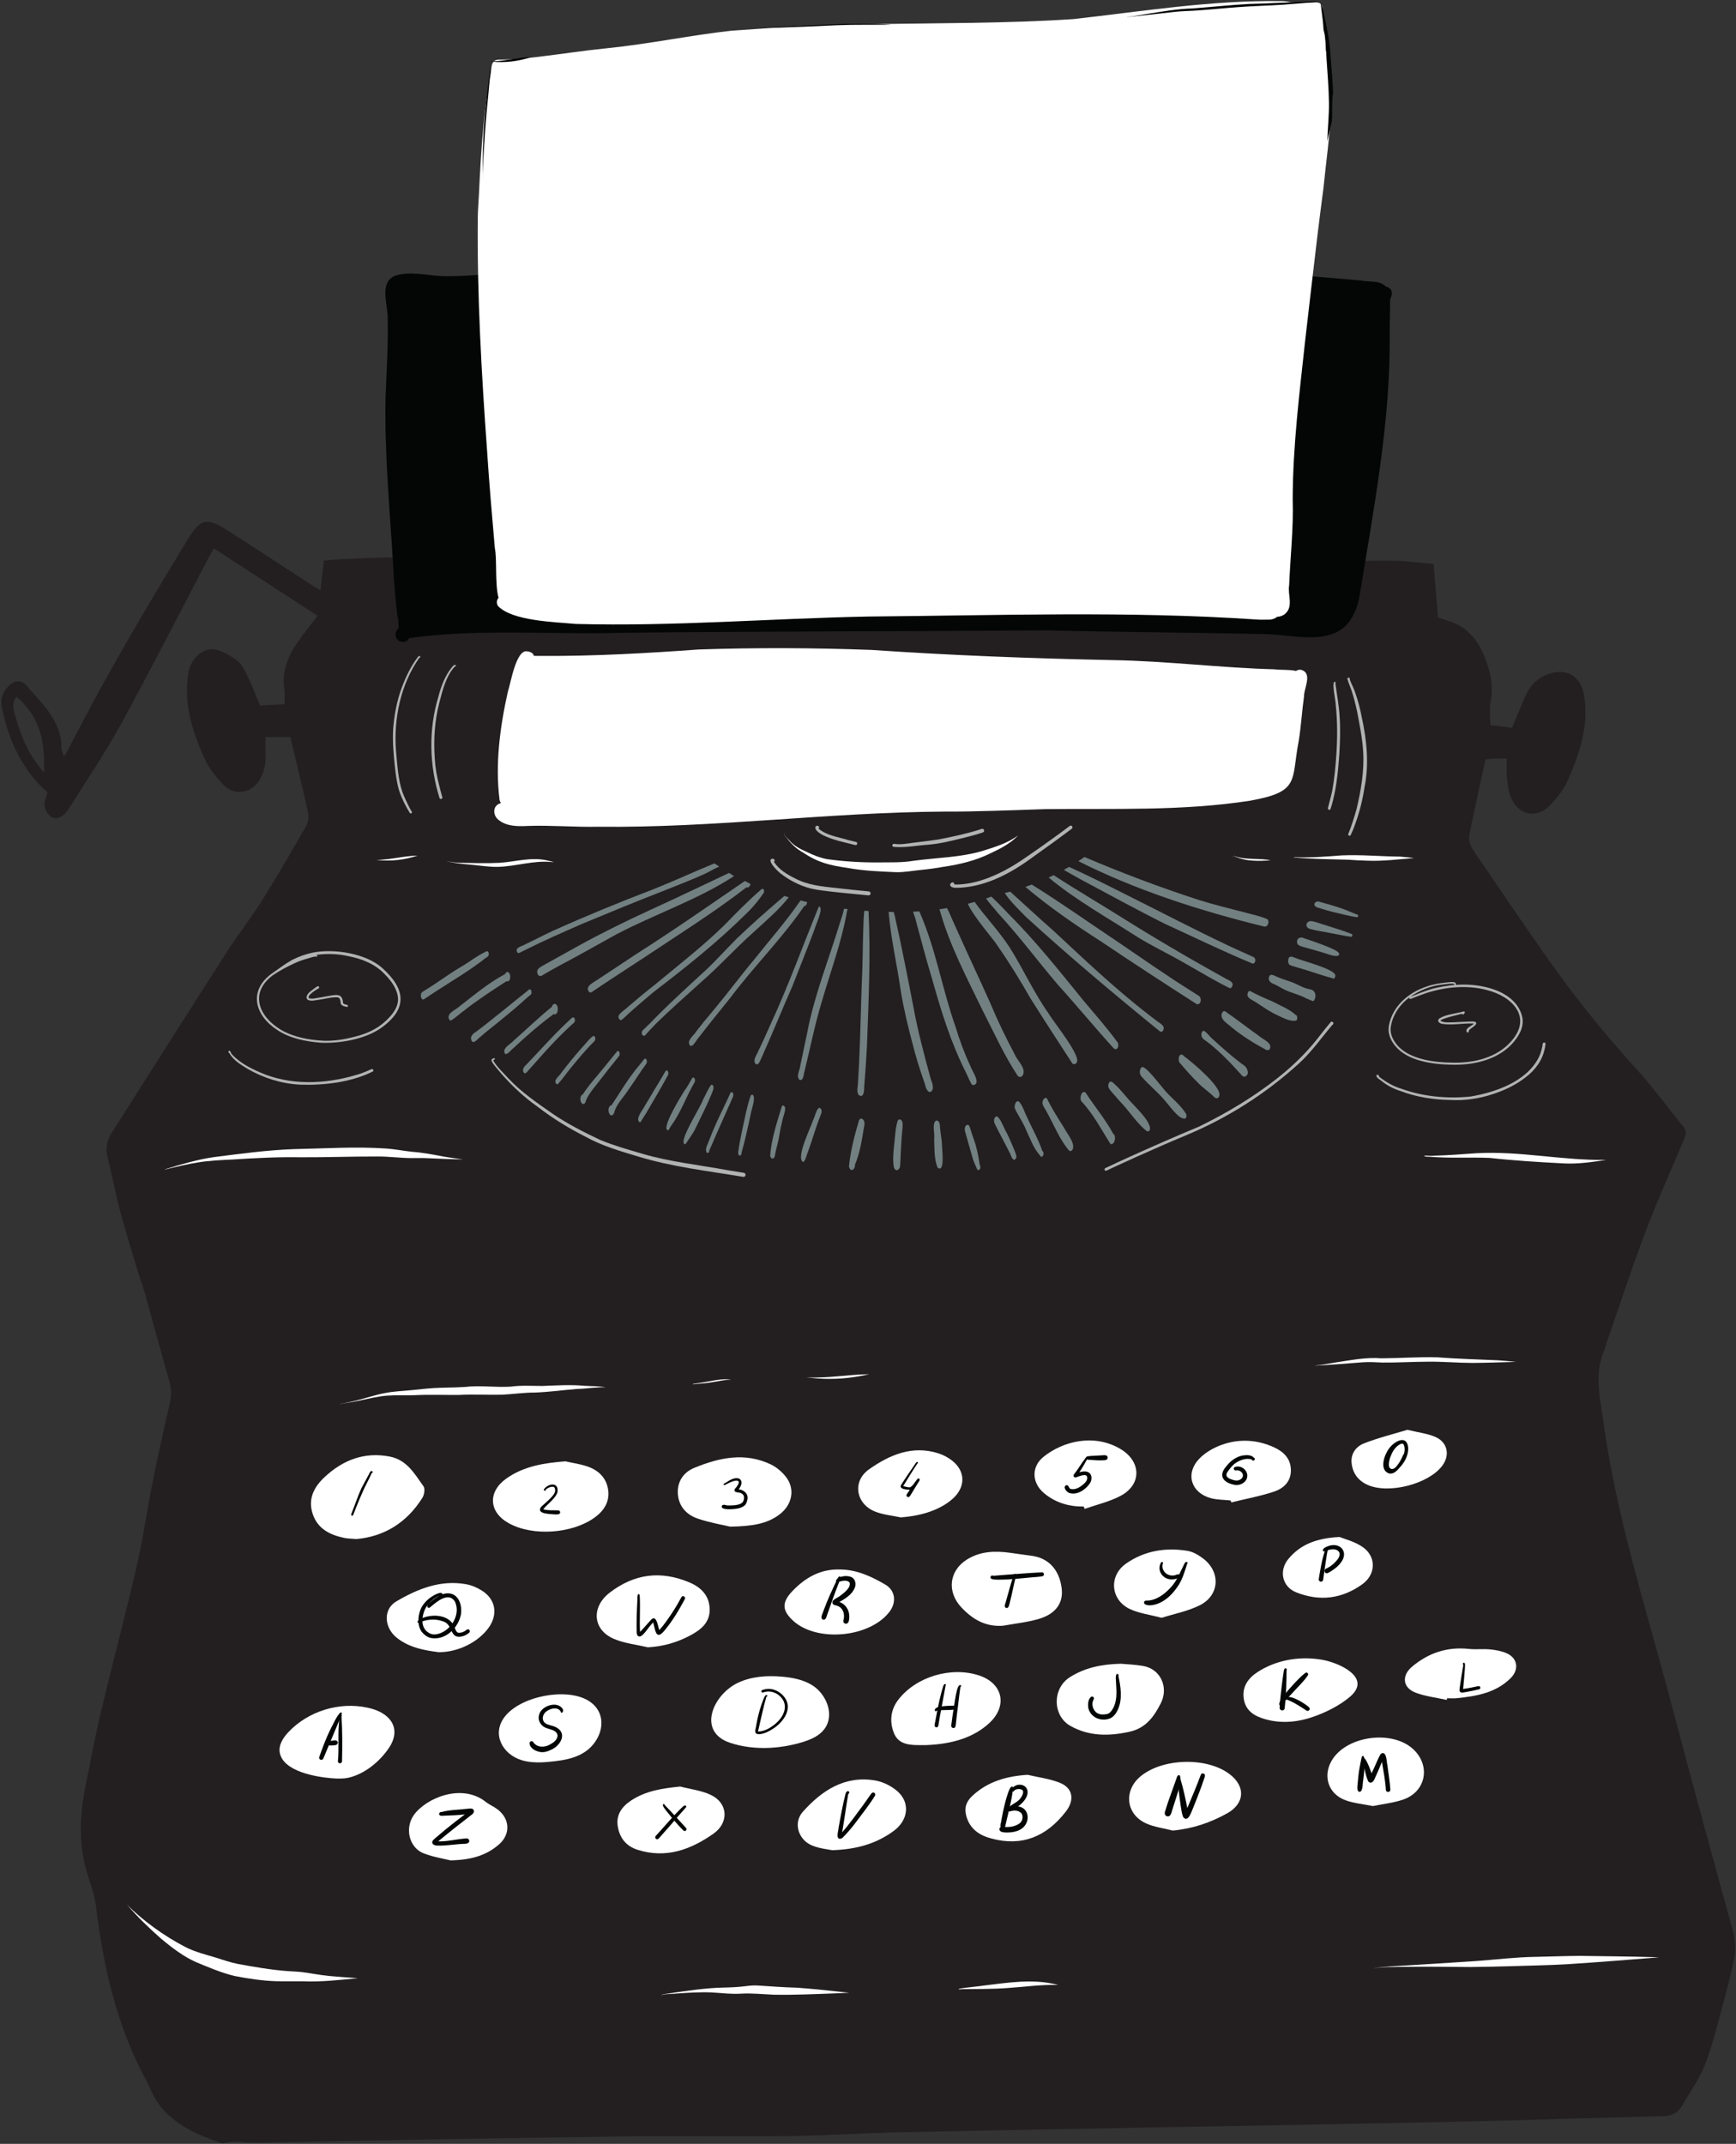 <?xml version="1.0" encoding="UTF-8"?><svg xmlns="http://www.w3.org/2000/svg" xmlns:xlink="http://www.w3.org/1999/xlink" height="410.3" preserveAspectRatio="xMidYMid meet" version="1.0" viewBox="83.8 44.8 332.3 410.3" width="332.3" zoomAndPan="magnify"><rect x="83.8" y="44.8" width="332.3" height="410.3" fill="#333333" stroke="none"/><g><g id="change1_1"><path d="M 92.211 192.641 C 92.5 186.672 91.352 181.809 86.926 178.121 C 85.879 179.562 86.492 180.949 86.844 182.223 C 87.863 185.902 89.363 189.367 92.211 192.641 Z M 139.363 185.844 C 137.672 185.844 136.238 185.844 134.637 185.844 C 134.637 187.086 134.613 188.281 134.641 189.48 C 134.684 191.152 134.324 192.715 133.43 194.141 C 131.844 196.676 128.637 197.172 126.562 194.988 C 125.176 193.527 123.816 191.887 123 190.074 C 121.363 186.441 119.965 182.664 119.652 178.633 C 119.523 176.945 119.594 175.199 119.875 173.527 C 120.348 170.711 122.844 168.578 125.121 169.137 C 126.562 169.488 127.98 170.297 129.176 171.211 C 130.023 171.863 130.602 172.969 131.086 173.977 C 131.969 175.801 132.688 177.699 133.574 179.805 C 134.973 179.738 136.48 179.672 138.262 179.586 C 138.262 178.598 138.375 177.715 138.242 176.875 C 137.668 173.312 138.938 170.297 140.918 167.492 C 142.035 165.906 143.258 164.398 144.59 162.648 C 137.938 158.332 131.41 154.094 124.734 149.762 C 124.336 150.461 124.012 150.996 123.723 151.551 C 118.156 162.156 112.73 172.84 106.98 183.344 C 103.938 188.91 100.34 194.176 96.973 199.562 C 96.68 200.039 96.293 200.488 95.855 200.836 C 95.086 201.441 94.105 201.605 93.379 200.957 C 92.836 200.473 92.402 199.645 92.328 198.926 C 92.246 198.176 92.652 197.371 92.883 196.438 C 89.551 193.516 87.234 189.801 85.668 185.637 C 84.984 183.82 84.527 181.906 84.133 180.004 C 83.836 178.574 84.34 177.262 85.359 176.195 C 86.543 174.961 87.848 174.812 88.961 176.109 C 91.953 179.602 95.582 182.777 95.566 187.973 C 95.566 188.43 95.82 188.887 96.031 189.609 C 96.449 188.91 96.758 188.457 97.008 187.969 C 103.91 174.367 111.691 161.266 119.609 148.242 C 122.223 143.941 123.316 143.734 127.605 146.469 C 132.688 149.711 137.719 153.039 142.777 156.324 C 143.449 156.762 144.148 157.172 145.133 157.777 C 145.371 155.77 145.582 153.988 145.812 152.086 C 146.699 152.004 147.414 151.914 148.133 151.875 C 164.008 151.027 179.887 151.441 195.77 151.559 C 220.875 151.742 245.984 151.859 271.094 151.984 C 292.289 152.09 313.484 152.184 334.68 152.246 C 339.973 152.266 345.266 152.07 350.559 152.121 C 353.062 152.145 355.562 152.52 358.207 152.746 C 358.488 156.16 358.77 159.535 359.051 162.949 C 359.867 163.23 360.543 163.484 361.23 163.699 C 364.527 164.727 366.531 167.113 367.824 170.148 C 369.055 173.027 369.742 175.996 369.117 179.199 C 368.855 180.527 369.074 181.949 369.074 183.562 C 370.441 183.734 371.844 183.91 373.23 184.086 C 374.145 181.91 374.953 179.879 375.848 177.883 C 376.598 176.211 377.727 174.926 379.461 174.105 C 383.18 172.348 386.371 173.875 387.031 177.957 C 387.277 179.473 387.344 181.055 387.227 182.582 C 386.91 186.695 385.48 190.535 383.848 194.266 C 383.145 195.867 381.953 197.312 380.777 198.645 C 378.234 201.527 374.66 201.047 373.09 197.586 C 372.535 196.367 372.402 194.934 372.242 193.578 C 372.109 192.469 372.215 191.332 372.215 189.98 C 371.41 189.98 370.703 189.961 370.004 189.988 C 369.363 190.012 368.727 190.094 368.145 190.145 C 367.105 194.949 366.082 199.633 365.09 204.324 C 364.824 205.59 365.234 206.715 365.965 207.773 C 371.145 215.281 376.188 222.891 381.512 230.301 C 386.406 237.117 391.75 243.59 397.406 249.809 C 400.473 253.18 403.129 256.914 406.023 260.441 C 406.824 261.418 406.398 262.246 406.02 263.152 C 403.5 269.168 400.805 275.113 398.52 281.215 C 395.664 288.844 393.148 296.598 390.488 304.297 C 389.094 308.344 390.094 312.359 390.637 316.383 C 393.156 335.117 399.027 353.055 403.82 371.242 C 407.598 385.586 411.527 399.887 415.465 414.188 C 416.004 416.141 416.125 418.012 415.68 419.953 C 415.258 421.777 414.875 423.613 414.383 425.422 C 413.105 430.105 412.035 434.867 410.375 439.414 C 409.273 442.422 407.336 445.137 405.684 447.934 C 404.887 449.281 403.648 449.77 401.988 449.809 C 389.031 450.102 376.078 450.562 363.121 450.848 C 345.602 451.238 328.078 451.52 310.559 451.844 C 292.301 452.188 274.039 452.492 255.785 452.887 C 248.777 453.039 241.773 453.527 234.77 453.613 C 224.012 453.746 213.246 453.551 202.488 453.691 C 179.34 454 156.191 454.414 133.043 454.863 C 130.906 454.906 128.754 454.363 126.613 454.98 C 126.281 455.074 125.832 454.812 125.449 454.684 C 121.973 453.492 118.73 452.066 115.922 449.449 C 114.348 447.98 113.398 446.422 112.574 444.609 C 112.371 444.164 112.199 443.699 111.965 443.273 C 106.152 432.734 103.605 421.266 102.148 409.453 C 101.895 407.383 101.125 405.367 100.5 403.355 C 98.766 397.734 99.074 392.086 100.211 386.426 C 101.16 381.719 102.031 376.988 103.145 372.316 C 105.355 363.055 107.82 353.852 109.965 344.57 C 111.191 339.262 111.934 333.84 113.008 328.488 C 114.035 323.383 115.172 318.293 116.344 313.215 C 116.645 311.902 116.656 310.703 116.281 309.398 C 114.625 303.605 113.062 297.785 111.441 291.98 C 111.09 290.73 110.594 289.52 110.223 288.273 C 109.035 284.297 107.797 280.336 106.73 276.324 C 105.852 273.023 105.258 269.645 104.402 266.332 C 103.965 264.617 104.23 263.109 105.137 261.68 C 112.512 250.07 119.875 238.449 127.305 226.875 C 129.457 223.52 131.93 220.371 134.047 216.996 C 136.941 212.375 139.668 207.645 142.379 202.91 C 142.781 202.207 142.953 201.16 142.781 200.367 C 141.719 195.535 140.527 190.73 139.363 185.844" fill="#231f20"/></g><g id="change2_1"><path d="M 335.773 306.219 C 335.73 306.207 335.637 306.207 335.609 306.16 C 335.609 306.16 335.609 306.152 335.613 306.148 C 335.637 306.133 335.637 306.133 335.676 306.129 C 337.008 306.016 338.312 305.73 339.629 305.523 C 342.48 305.098 345.336 304.523 348.234 304.758 C 351.809 304.738 355.387 304.465 358.965 304.57 C 362.824 304.867 366.68 304.965 370.543 305.137 C 371.684 305.223 372.859 305.309 373.98 305.434 C 371.191 305.531 368.398 305.617 365.609 305.641 C 362.746 305.629 359.891 305.359 357.031 305.406 C 354.164 305.414 351.301 305.598 348.438 305.57 C 347.145 305.516 345.836 305.418 344.547 305.527 C 341.57 305.758 338.602 306.004 335.629 306.16 C 335.668 306.191 335.75 306.191 335.773 306.219" fill="#fff"/></g><g id="change2_2"><path d="M 148.875 313.555 C 148.867 313.543 148.863 313.539 148.867 313.527 C 148.867 313.512 148.91 313.496 148.914 313.496 C 150.086 313.254 151.27 313.047 152.43 312.73 C 154.133 312.277 155.812 311.715 157.551 311.395 C 159.219 311.066 160.922 311.016 162.609 310.844 C 164.016 310.707 165.414 310.543 166.824 310.453 C 168.773 310.336 170.91 310.371 172.812 310.234 C 175.73 309.902 178.609 310.355 181.523 310.18 C 183.559 309.902 185.602 310.047 187.648 310.047 C 190.336 309.941 193.078 309.773 195.758 310.023 C 197.07 310.105 198.426 310.059 199.707 310.305 C 197.879 310.242 196.02 310.59 194.203 310.625 C 191.516 310.844 188.836 311.223 186.137 311.312 C 184.039 311.312 181.965 311.621 179.875 311.723 C 177.09 311.773 174.309 311.625 171.527 311.766 C 168.734 311.785 165.941 311.672 163.148 311.816 C 161.414 311.887 159.676 311.766 157.941 311.895 C 156 312.039 154.117 312.551 152.215 312.93 C 151.109 313.172 149.965 313.281 148.871 313.527 C 148.871 313.531 148.871 313.531 148.871 313.535 C 148.871 313.535 148.871 313.539 148.871 313.539 C 148.875 313.547 148.883 313.559 148.875 313.555" fill="#fff"/></g><g id="change2_3"><path d="M 216.93 309.812 C 215.41 309.691 217.699 309.496 218.023 309.43 C 219.656 309.184 221.273 308.742 222.938 308.762 C 223.211 308.766 223.512 308.766 223.77 308.797 C 222.672 308.867 221.586 309.07 220.504 309.266 C 219.168 309.527 217.801 309.602 216.453 309.719 C 216.594 309.789 216.793 309.777 216.93 309.812" fill="#fff"/></g><g id="change2_4"><path d="M 240.336 308.617 C 239.586 308.562 238.836 308.492 238.086 308.395 C 238.078 308.395 238.07 308.395 238.066 308.395 C 242.09 308.633 246.148 307.848 250.188 307.801 C 250.008 307.852 249.785 307.879 249.59 307.922 C 246.559 308.594 243.434 308.84 240.336 308.617" fill="#fff"/></g><g id="change2_5"><path d="M 115.543 268.785 C 115.207 268.59 115.523 268.555 115.754 268.469 C 118.727 267.562 121.719 266.684 124.781 266.246 C 129.812 265.609 134.848 264.918 139.91 264.727 C 145.871 264.609 151.844 264.199 157.805 264.613 C 159.426 264.734 161.031 265.055 162.645 265.23 C 164.703 265.379 166.73 265.766 168.758 266.156 C 169.98 266.371 171.234 266.543 172.445 266.695 C 169.98 266.66 167.516 266.535 165.051 266.434 C 164.227 266.414 163.398 266.438 162.57 266.438 C 160.398 266.434 158.238 266.117 156.066 266.133 C 151.121 266.121 146.184 266.305 141.238 266.281 C 136.898 266.207 132.566 266.438 128.238 266.715 C 126.062 266.824 123.883 266.91 121.727 267.262 C 119.605 267.605 117.512 268.102 115.43 268.617 C 115.422 268.629 115.414 268.637 115.41 268.645 C 115.43 268.707 115.527 268.742 115.543 268.785" fill="#fff"/></g><g id="change2_6"><path d="M 383.227 267.461 C 378.469 267.215 373.707 266.93 368.973 266.406 C 365.219 266.242 361.449 266.496 357.695 266.195 C 357.285 266.113 356.672 266.254 356.375 265.992 C 356.922 265.906 357.594 266.074 358.191 265.984 C 360.91 265.914 363.719 265.703 366.406 265.508 C 374.715 265.035 382.941 266.93 391.254 266.785 C 388.617 267.18 385.914 267.598 383.227 267.461 Z M 356.75 266.012 C 356.73 266.008 356.707 266.008 356.684 266.004 C 356.688 266.004 356.688 266.004 356.688 266.004 C 356.648 266.004 356.613 266 356.574 266 C 356.566 266 356.559 266.004 356.547 266.004 C 356.566 266.004 356.586 266.008 356.605 266.008 C 356.605 266.008 356.605 266.008 356.602 266.008 C 356.652 266.008 356.699 266.012 356.75 266.012" fill="#fff"/></g><g id="change2_7"><path d="M 345.531 209.52 C 344.312 209.5 343.09 209.422 341.871 209.336 C 338.402 209.23 334.906 209.223 331.461 208.898 C 331.457 208.906 331.449 208.91 331.445 208.918 C 331.453 208.988 331.562 209.043 331.574 209.09 C 331.551 209.062 331.406 208.957 331.43 208.91 C 331.594 208.777 331.875 208.871 332.07 208.867 C 334.93 208.961 337.773 208.723 340.609 208.508 C 344.336 208.344 348.066 208.703 351.797 208.742 C 352.688 208.801 353.605 208.918 354.48 209.016 C 351.5 209.246 348.531 209.652 345.531 209.52" fill="#fff"/></g><g id="change2_8"><path d="M 323.551 209.508 C 322.395 209.449 321.273 209.184 320.215 208.727 C 320.059 208.672 319.867 208.648 319.742 208.777 C 319.738 208.785 319.723 208.797 319.711 208.805 C 319.711 208.809 319.703 208.805 319.707 208.801 C 319.855 208.609 320.102 208.641 320.312 208.703 C 322.477 209.445 324.836 208.969 327.02 209.469 C 325.863 209.512 324.707 209.602 323.551 209.508" fill="#fff"/></g><g id="change2_9"><path d="M 255.387 211.723 C 252.285 211.59 249.176 211.477 246.113 210.918 C 242.688 210.422 240.422 209.914 237.492 207.938 C 236.316 207.309 235.344 206.391 234.539 205.34 C 234.332 205.074 234.035 204.863 233.895 204.555 C 233.84 204.434 233.859 204.262 234.016 204.27 C 234.02 204.27 234.02 204.277 234.02 204.277 C 234 204.277 233.984 204.281 233.969 204.285 C 233.555 204.504 234.684 205.34 234.832 205.562 C 235.773 206.719 237.109 207.359 238.449 207.945 C 239.625 208.52 240.836 208.992 242.125 209.227 C 245.398 209.68 248.719 209.879 252.023 209.852 C 254.203 209.816 256.387 209.918 258.543 209.555 C 262.992 208.941 267.566 208.926 271.898 207.645 C 274.258 206.902 276.699 206.176 278.695 204.668 C 277.223 206.258 275.203 207.258 273.258 208.172 C 270.496 209.523 267.504 210.234 264.48 210.68 C 263.02 210.945 261.547 211.148 260.07 211.289 C 258.512 211.445 256.961 211.746 255.387 211.723" fill="#fff"/></g><g id="change2_10"><path d="M 156.098 209.395 C 156.078 209.395 156.062 209.395 156.043 209.395 C 156.086 209.43 156.184 209.445 156.215 209.48 C 156.074 209.445 155.887 209.348 156.176 209.363 C 158.711 209.305 161.211 208.594 163.727 208.547 C 161.27 209.363 158.676 209.672 156.098 209.395" fill="#fff"/></g><g id="change2_11"><path d="M 179.051 210.707 C 177.195 210.727 175.363 210.398 173.52 210.246 C 172.129 210.117 170.723 210.008 169.379 209.613 C 169.379 209.617 169.379 209.617 169.379 209.621 C 169.395 209.645 169.473 209.688 169.465 209.707 C 169.199 209.52 169.586 209.652 169.691 209.676 C 170.258 209.809 170.844 209.859 171.414 209.91 C 174.078 209.961 176.746 210.059 179.406 209.93 C 182.516 209.719 185.652 208.73 188.746 209.527 C 189.113 209.609 189.512 209.691 189.852 209.816 C 189.73 209.805 189.609 209.793 189.496 209.785 C 185.965 209.406 182.559 210.625 179.051 210.707" fill="#fff"/></g><g id="change2_12"><path d="M 141.77 423.984 C 140.051 423.965 138.328 424.012 136.609 423.969 C 133.953 423.883 131.32 423.473 128.715 422.973 C 126.16 422.367 123.73 421.305 121.309 420.312 C 118.887 419.234 116.77 417.59 114.73 415.914 C 112.387 413.848 110.117 411.672 108.09 409.293 C 110.984 412.258 115.258 415.352 119.262 417.414 C 121.176 418.402 123.277 418.891 125.328 419.516 C 126.648 419.949 127.973 420.391 129.34 420.664 C 132.531 421.254 135.742 421.809 138.984 422.043 C 139.93 422.109 140.879 422.133 141.82 422.254 C 143.488 422.477 145.141 422.809 146.816 422.969 C 148.645 423.145 150.473 423.254 152.301 423.395 C 148.812 423.719 145.293 424.145 141.77 423.984" fill="#fff"/></g><g id="change2_13"><path d="M 210.473 426.816 C 210.441 426.695 210.379 426.582 210.562 426.527 C 211.023 426.402 211.516 426.355 211.992 426.281 C 215.367 425.805 218.738 425.273 222.168 425.188 C 223.574 425.164 224.984 425.105 226.379 424.934 C 227.215 424.824 228.062 424.738 228.906 424.797 C 231.371 424.953 233.832 425.145 236.305 425.207 C 239.023 425.398 241.734 425.676 244.441 425.977 C 245.078 426.043 245.711 426.109 246.348 426.176 C 245.441 426.227 244.484 426.246 243.562 426.297 C 239.738 426.441 235.906 426.613 232.074 426.559 C 229.949 426.473 227.832 426.234 225.699 426.348 C 223.801 426.477 221.918 426.223 220.031 426.117 C 217.758 426.02 215.539 426.18 213.297 426.324 C 212.363 426.434 211.336 426.344 210.461 426.609 C 210.43 426.672 210.488 426.766 210.473 426.816" fill="#fff"/></g><g id="change2_14"><path d="M 267.793 425.574 C 265.516 425.449 271.613 424.926 271.828 424.836 C 276.551 424.277 281.426 423.438 286.117 424.629 C 286.195 424.652 286.281 424.66 286.34 424.691 C 283.074 424.582 279.902 425.066 276.668 425.273 C 273.582 425.5 270.48 425.457 267.391 425.492 C 267.574 425.535 267.77 425.566 267.961 425.578 C 267.926 425.602 267.844 425.574 267.793 425.574" fill="#fff"/></g><g id="change2_15"><path d="M 346.93 421.594 C 346.82 421.578 346.75 421.562 346.852 421.516 C 347.281 421.371 347.82 421.324 348.32 421.266 C 349.473 421.152 350.645 421.098 351.812 421.031 C 356.691 420.754 361.551 420.406 366.422 420.105 C 370.172 419.832 373.867 419.363 377.672 419.309 C 380.715 419.258 383.301 419.133 386.219 419.121 C 390.957 419.188 395.699 419.223 400.434 419.367 C 400.738 419.379 401.07 419.383 401.359 419.402 C 395.504 419.855 389.652 420.348 383.77 420.719 C 380.105 420.934 376.41 420.98 372.73 421.102 C 370.254 421.168 367.773 421.238 365.293 421.254 C 361.449 421.246 357.609 421.148 353.766 421.215 C 352.258 421.227 350.75 421.227 349.242 421.27 C 348.434 421.328 347.492 421.309 346.812 421.547 C 346.812 421.551 346.812 421.559 346.812 421.562 C 346.836 421.582 346.914 421.582 346.93 421.594" fill="#fff"/></g><g id="change3_1"><path d="M 361.66 248.566 C 358.02 248.488 353.195 247.906 350.797 244.875 C 349.934 243.816 349.395 242.438 349.664 241.066 C 350.34 237.371 353.406 234.758 356.848 233.617 C 358.047 233.18 359.301 232.984 360.562 232.844 C 361.059 232.844 362.688 232.414 362.469 233.293 C 367.051 232.895 374.133 234.316 375.215 239.586 C 375.562 241.547 374.352 243.406 373.051 244.766 C 370.102 247.746 365.727 248.672 361.66 248.566 Z M 361.793 248.172 C 365.879 248.273 370.328 247.258 373.098 244.059 C 377.156 239.426 373.258 235.488 368.391 234.27 C 364.629 233.277 360.594 233.672 356.914 234.82 C 356.922 234.816 356.926 234.812 356.934 234.812 C 356.367 235.008 355.82 235.203 355.266 235.41 C 354.785 235.594 354.309 235.777 353.836 235.973 C 353.664 236.051 353.484 235.84 353.594 235.684 C 351.699 237.059 350.266 239.203 349.992 241.547 C 349.871 242.969 350.684 244.273 351.645 245.25 C 354.137 247.625 358.48 248.129 361.793 248.172 Z M 353.723 235.594 C 355.117 235.047 356.504 234.449 357.949 234.039 C 359.344 233.668 360.758 233.449 362.188 233.312 C 362.18 233.293 362.172 233.27 362.172 233.246 C 362.176 233.199 362.18 233.152 362.184 233.105 C 361.453 232.953 360.699 233.168 359.965 233.223 C 357.711 233.453 355.57 234.316 353.723 235.594" fill="#b1b3b2"/></g><g id="change3_2"><path d="M 364.562 242.297 C 364.195 241.555 365.562 241.16 365.941 240.688 C 363.949 240.582 361.941 241.035 359.957 240.766 C 359.348 240.699 358.699 240.203 359.379 239.68 C 360.375 239.074 361.609 238.918 362.73 238.656 C 363.117 238.578 363.504 238.496 363.887 238.395 C 363.973 238.371 364.059 238.352 364.133 238.41 C 364.301 238.551 364.113 238.715 364.02 238.836 C 363.953 239.004 363.691 239 363.648 238.816 C 362.477 239.109 361.289 239.375 360.145 239.777 C 359.93 239.863 359.68 239.949 359.527 240.133 C 359.531 240.129 359.535 240.125 359.535 240.121 C 359.535 240.117 359.539 240.117 359.547 240.109 C 359.531 240.121 359.52 240.141 359.516 240.156 C 360.305 240.621 361.332 240.438 362.215 240.445 C 363.238 240.395 364.258 240.328 365.281 240.301 C 365.586 240.305 365.91 240.266 366.199 240.371 C 366.984 240.859 364.977 241.668 364.949 242.105 C 365.059 242.344 364.691 242.527 364.562 242.297" fill="#b1b3b2"/></g><g id="change3_3"><path d="M 361.328 255.316 C 358.156 255.262 354.992 254.766 352.02 253.652 C 350.656 253.227 349.387 252.602 348.277 251.699 C 347.938 251.418 347.469 251.207 347.277 250.789 C 347.203 250.262 347.828 250.488 347.797 250.895 C 349.086 251.848 350.438 252.695 351.98 253.145 C 356.18 254.68 360.77 255.098 365.203 254.668 C 370.008 253.883 375.949 251.82 378.309 247.242 C 378.637 246.59 378.852 245.922 378.996 245.215 C 379.121 244.922 378.961 244.312 379.41 244.316 C 379.559 244.336 379.656 244.473 379.641 244.617 C 379.57 245.191 379.465 245.695 379.301 246.234 C 378.645 248.441 377.059 250.176 375.191 251.449 C 373.465 252.684 371.52 253.562 369.504 254.207 C 366.871 255.086 364.102 255.48 361.328 255.316" fill="#b1b3b2"/></g><g id="change3_4"><path d="M 145.168 244.359 C 142.266 244.113 139.246 243.535 136.793 241.871 C 132.633 239.141 131.32 234.527 135.676 231.23 C 136.992 230.324 138.258 229.336 139.652 228.551 C 140.934 227.887 142.312 227.391 143.727 227.102 C 147.777 226.316 153.836 227.25 156.973 230.062 C 161.555 234.18 161.836 237.969 156.598 241.641 C 153.562 243.695 148.793 244.535 145.168 244.359 Z M 145.73 243.98 C 147.801 244.055 149.867 243.703 151.863 243.168 C 153.93 242.656 155.91 241.766 157.492 240.328 C 158.766 239.172 160.059 237.699 159.992 235.883 C 159.863 234.059 158.684 232.484 157.43 231.234 C 155.633 229.312 153.105 228.301 150.57 227.812 C 148.496 227.324 146.355 227.27 144.25 227.566 C 144.367 227.57 144.5 227.602 144.535 227.727 C 144.578 227.867 144.391 227.98 144.285 227.875 C 143.738 227.863 143.211 228.109 142.688 228.242 C 141.805 228.492 140.973 228.762 140.16 229.164 C 138.73 229.809 137.332 230.57 136.039 231.434 C 131.473 234.836 133.328 239.371 137.617 241.91 C 140.059 243.32 142.945 243.82 145.73 243.98" fill="#b1b3b2"/></g><g id="change3_5"><path d="M 150.172 237.5 C 149.645 237.398 148.941 237.246 148.992 236.574 C 148.961 236.219 148.852 235.727 148.434 235.672 C 147.234 235.578 146.055 235.992 144.867 236.133 C 144.18 236.211 143.406 236.473 142.746 236.168 C 142.047 235.641 142.867 234.777 143.363 234.422 C 143.777 234.129 144.172 233.77 144.613 233.535 C 144.961 233.492 144.988 234.023 144.645 234.023 C 144.273 234.262 142.441 235.359 142.961 235.848 C 142.961 235.848 142.961 235.848 142.957 235.844 C 142.957 235.844 142.957 235.844 142.941 235.836 C 143.664 236.062 144.465 235.758 145.199 235.68 C 145.941 235.555 146.68 235.398 147.426 235.285 C 148.816 235.07 149.367 235.375 149.484 236.816 L 149.484 236.812 C 149.492 236.82 149.496 236.828 149.492 236.828 C 149.703 237.016 150.016 237.043 150.27 237.133 C 150.371 237.16 150.434 237.266 150.406 237.367 C 150.379 237.473 150.27 237.523 150.172 237.5" fill="#b1b3b2"/></g><g id="change3_6"><path d="M 141.184 252.383 C 137.672 252.199 134.215 251.109 131.18 249.352 C 129.863 248.559 128.426 247.691 127.672 246.309 C 127.445 246.285 127.5 245.859 127.723 245.891 C 127.812 245.902 127.855 245.977 127.891 246.051 C 127.969 246.254 128.094 246.465 128.234 246.625 C 129.984 248.473 132.359 249.566 134.68 250.488 C 140.551 252.66 147.113 252.141 152.977 250.219 C 153.633 249.98 154.273 249.699 154.91 249.414 C 155.188 249.285 155.422 249.727 155.141 249.879 C 150.953 251.953 145.816 252.543 141.184 252.383" fill="#b1b3b2"/></g><g id="change3_7"><path d="M 162.234 200.371 C 161.395 199.012 160.676 197.574 160.184 196.055 C 159.734 194.516 159.531 192.922 159.371 191.336 C 159.125 189.02 158.926 186.652 159.059 184.328 C 159.262 181.633 159.758 178.938 160.707 176.398 C 161.477 174.348 162.422 172.348 163.746 170.594 C 163.82 170.5 163.91 170.383 164.031 170.348 C 164.281 170.27 164.352 170.652 164.086 170.664 C 160.48 175.773 159.109 182.387 159.605 188.562 C 159.852 191.18 159.984 193.855 160.816 196.359 C 161.164 197.301 161.605 198.203 162.043 199.105 C 162.223 199.461 162.418 199.805 162.625 200.145 C 162.688 200.25 162.648 200.391 162.543 200.453 C 162.438 200.516 162.301 200.477 162.234 200.371" fill="#b1b3b2"/></g><g id="change3_8"><path d="M 167.926 197.516 C 165.965 191.246 165.812 184.402 167.723 178.105 C 168.242 176.105 168.988 174.133 170.293 172.508 C 170.469 172.312 170.656 171.988 170.961 172.074 C 171.168 172.141 171.059 172.43 170.855 172.359 C 169.141 174.25 168.539 176.852 167.902 179.262 C 166.992 182.746 166.77 186.383 167.023 189.965 C 167.117 191.676 167.41 193.328 167.836 194.977 C 168.027 195.777 168.238 196.574 168.469 197.367 C 168.562 197.707 168.035 197.875 167.926 197.516" fill="#b1b3b2"/></g><g id="change3_9"><path d="M 338.176 199.781 C 337.766 199.656 338.176 198.922 338.195 198.617 C 338.395 197.84 338.621 197.062 338.785 196.277 C 339.227 193.906 339.453 191.492 339.609 189.086 C 339.609 189.09 339.609 189.094 339.609 189.098 C 339.609 189.102 339.609 189.102 339.609 189.105 C 339.812 185.984 339.82 182.848 339.484 179.734 C 339.531 179.156 338.586 175.059 339.348 175.297 C 339.48 175.324 339.52 175.504 339.414 175.586 C 339.699 177.719 340.113 179.871 340.23 182.023 C 340.391 184.371 340.312 186.77 340.172 189.098 C 339.953 192.059 339.691 195.043 338.969 197.93 C 338.844 198.422 338.715 198.91 338.562 199.395 C 338.52 199.59 338.426 199.852 338.176 199.781" fill="#b1b3b2"/></g><g id="change3_10"><path d="M 342.02 204.734 C 341.895 204.68 341.832 204.527 341.887 204.402 C 342.508 202.891 342.977 201.316 343.438 199.754 C 344.316 196.109 344.969 192.324 344.73 188.582 C 344.578 186.023 344.043 183.461 343.566 180.957 C 343.281 179.598 342.938 178.246 342.5 176.93 C 342.262 176.238 341.957 175.59 341.762 174.883 C 341.621 174.723 341.793 174.402 342.016 174.508 C 342.16 174.547 342.23 174.703 342.172 174.836 C 342.449 175.656 342.906 176.418 343.172 177.246 C 343.715 178.77 344.133 180.355 344.441 181.941 C 345.414 186.395 345.91 191.008 344.984 195.508 C 344.621 197.922 344.035 200.273 343.191 202.559 C 342.961 203.258 342.668 203.934 342.355 204.598 C 342.297 204.727 342.148 204.789 342.02 204.734" fill="#b1b3b2"/></g><g id="change3_11"><path d="M 247.504 206.527 C 245.402 205.984 243.211 205.59 241.262 204.602 C 240.789 204.32 239.57 203.633 239.941 202.969 C 240.199 202.605 240.895 203.047 240.461 203.363 C 242.035 204.711 244.23 204.969 246.156 205.57 C 246.656 205.699 247.16 205.824 247.664 205.938 C 247.828 205.973 247.922 206.16 247.879 206.312 C 247.836 206.48 247.66 206.566 247.504 206.527" fill="#b1b3b2"/></g><g id="change3_12"><path d="M 255.098 206.891 C 255.004 206.898 254.902 206.895 254.809 206.863 C 254.809 206.863 254.809 206.863 254.809 206.859 C 254.457 206.742 254.59 206.285 254.949 206.293 C 255.699 206.434 256.484 206.355 257.242 206.27 C 259.348 205.973 261.461 205.77 263.555 205.438 C 266.238 204.91 269.004 204.328 271.594 203.48 C 272.051 203.219 272.453 203.84 271.969 204.098 C 270.629 204.562 269.25 204.906 267.875 205.246 C 265.766 205.754 263.652 206.293 261.484 206.457 C 259.355 206.598 257.234 207.055 255.098 206.891" fill="#b1b3b2"/></g><g id="change3_13"><path d="M 250.016 216.156 C 246.703 215.82 243.371 215.562 240.078 215.07 C 237.531 214.645 235.137 213.473 233.109 211.887 C 232.656 211.512 230.914 209.832 231.355 209.277 C 231.473 209.129 231.68 209.133 231.848 209.176 C 232.098 209.238 232.152 209.602 231.934 209.73 C 232.875 211.211 234.461 212.152 235.984 212.91 C 238.395 214.199 241.137 214.457 243.809 214.742 C 245.91 214.984 248.012 215.215 250.117 215.402 C 250.605 215.473 250.52 216.211 250.016 216.156" fill="#b1b3b2"/></g><g id="change3_14"><path d="M 266.645 214.715 C 266.305 214.672 265.855 214.625 265.699 214.27 C 265.598 214.023 265.797 213.785 266.02 213.699 C 266.258 213.59 266.535 213.832 266.461 214.082 C 270.867 214.188 275.496 211.98 279.105 209.609 C 281.852 207.75 284.559 205.84 287.227 203.875 C 287.672 203.547 288.113 203.215 288.559 202.879 C 288.699 202.77 288.91 202.793 289.02 202.938 C 289.129 203.078 289.102 203.289 288.961 203.398 C 286.391 205.348 283.758 207.211 281.141 209.09 C 276.93 212.16 271.965 214.727 266.645 214.715" fill="#b1b3b2"/></g><g id="change3_15"><path d="M 295.242 268.703 C 295.184 268.566 295.246 268.422 295.383 268.359 C 296.93 267.613 298.461 266.91 300.031 266.199 C 304.453 264.199 308.91 262.25 313.395 260.379 C 318.59 257.828 323.484 254.91 328.047 251.359 C 330.523 249.426 332.766 247.344 334.82 244.992 C 336.078 243.559 337.156 242 338.402 240.566 C 338.5 240.453 338.566 240.293 338.738 240.328 C 339.121 240.406 339.133 240.844 338.789 240.988 C 336.676 243.5 334.863 246.121 332.414 248.352 C 326.023 254.164 318.73 258.793 310.746 262.109 C 307.613 263.41 304.551 264.766 301.469 266.141 C 299.973 266.809 298.516 267.477 297.035 268.16 C 296.551 268.387 296.078 268.613 295.594 268.84 C 295.461 268.902 295.301 268.84 295.242 268.703" fill="#b1b3b2"/></g><g id="change3_16"><path d="M 226.031 270.023 C 219.273 268.898 212.441 268.125 205.879 266.117 C 202.492 265.102 199.062 264.105 195.953 262.387 C 192.719 260.754 189.637 258.867 186.77 256.66 C 183.734 254.523 181.062 251.934 178.73 249.055 C 178.484 248.691 177.391 247.598 178.145 247.41 C 178.25 247.395 178.312 247.27 178.43 247.316 C 178.699 247.473 178.371 247.695 178.184 247.711 C 178.898 249.008 180.145 250.102 181.125 251.195 C 183.586 253.824 186.559 255.848 189.496 257.895 C 192.398 259.879 195.535 261.477 198.707 262.973 C 201.277 264.039 204.008 264.805 206.664 265.586 C 212.051 267.18 217.66 267.75 223.164 268.77 C 224.176 268.938 225.191 269.102 226.203 269.262 C 226.414 269.293 226.547 269.531 226.5 269.73 C 226.457 269.938 226.238 270.07 226.031 270.023" fill="#b1b3b2"/></g><g id="change3_17"><path d="M 203.297 238.133 C 203.289 238.129 203.305 238.129 203.312 238.129 C 203.32 238.137 203.305 238.137 203.297 238.133" fill="#b1b3b2"/></g><g id="change4_1"><path d="M 220.543 210.039 C 216.598 211.656 212.781 213.434 208.801 215.012 C 202.262 217.508 195.836 220.156 189.555 222.98 C 187.816 223.789 186.148 224.676 184.418 225.488 C 183.781 225.891 182.488 226.086 182.727 226.852 C 182.75 226.957 182.871 227.219 183.062 227.219 C 183.523 227.059 183.93 226.781 184.379 226.59 C 187.832 224.848 191.445 223.273 195.047 221.688 C 200.227 219.535 205.418 217.383 210.688 215.34 C 213.328 214.273 216.016 213.266 218.578 212.098 C 219.57 211.641 220.461 211.074 221.477 210.645 C 221.164 210.441 220.855 210.238 220.543 210.039" fill="#728081"/></g><g id="change4_2"><path d="M 223.355 211.863 C 218.297 214.242 213.281 216.676 208.168 218.992 C 203.41 221.184 198.746 223.48 194.262 225.957 C 192.266 227.055 190.293 228.176 188.301 229.277 C 187.422 229.77 186.289 230.223 186.707 231.172 C 186.84 231.633 187.305 231.734 187.723 231.391 C 188.766 230.773 189.828 230.176 190.902 229.59 C 194.582 227.664 198.137 225.621 201.75 223.633 C 209.109 219.758 217.523 216.926 224.297 212.473 L 223.355 211.863" fill="#728081"/></g><g id="change4_3"><path d="M 226.379 213.41 C 219.438 218.172 212.535 222.977 205.344 227.551 C 203.133 229.004 200.957 230.484 198.734 231.93 C 197.781 232.668 195.488 233.512 196.629 234.699 C 196.762 234.773 196.918 234.758 197.043 234.68 C 200.332 232.461 203.684 230.285 207.027 228.105 C 213.656 223.68 220.484 219.418 226.652 214.637 C 227.152 214.738 227.387 214.363 227.453 213.973 C 227.094 213.789 226.734 213.602 226.379 213.41" fill="#728081"/></g><g id="change4_4"><path d="M 202.551 240.027 C 201.371 239.148 203.359 238.188 204.02 237.484 C 205.641 236.082 207.305 234.707 209.016 233.367 C 213.578 229.582 218.348 225.891 222.457 221.855 C 224.762 219.5 227.055 217.125 229.625 214.926 C 230.133 214.793 230.148 215.582 229.926 215.762 C 229.012 217.086 228 218.367 226.754 219.547 C 221.355 224.926 215.184 229.852 208.887 234.672 C 207.469 235.855 205.984 237.141 204.633 238.324 C 204.004 238.859 203.473 239.457 202.812 239.969 C 202.734 240.02 202.648 240.051 202.551 240.027" fill="#728081"/></g><g id="change4_5"><path d="M 233.938 216.27 C 230.805 218.945 227.715 221.664 224.789 224.469 C 222.773 226.484 220.914 228.582 218.812 230.551 C 215.18 233.891 211.52 237.203 208.172 240.695 C 207.73 241.137 207.277 241.566 206.816 241.996 C 206.582 242.285 206.547 242.84 206.988 243.031 C 207.109 243.062 207.223 243 207.289 242.93 C 207.91 242.238 208.547 241.555 209.199 240.883 C 211.996 238.102 214.965 235.52 217.938 232.816 C 221.504 229.727 224.547 226.309 228.066 223.184 C 230.41 221.031 232.918 218.902 234.785 216.523 C 234.5 216.441 234.219 216.355 233.938 216.27" fill="#728081"/></g><g id="change4_6"><path d="M 237.031 217.133 C 234.387 221.012 231.203 224.609 228.199 228.398 C 225.477 231.645 223.02 234.973 220.301 238.227 C 219.191 239.523 218.137 240.809 217.105 242.148 C 216.629 242.988 215.27 243.824 215.797 244.789 C 216.352 245.543 217.172 243.668 217.539 243.375 C 219.496 240.809 221.57 238.297 223.598 235.758 C 228.062 229.809 233.594 224.297 237.734 218.223 C 238.098 218.18 238.273 217.82 238.297 217.445 C 237.871 217.348 237.449 217.238 237.031 217.133" fill="#728081"/></g><g id="change4_7"><path d="M 228.398 248.387 C 227.836 247.582 228.703 246.691 228.977 245.898 C 229.789 244.242 230.531 242.57 231.273 240.895 C 234.719 233.449 237.484 225.77 240.531 218.305 C 241.648 218.309 239.812 222.078 239.707 222.68 C 238.348 226.293 236.906 229.891 235.492 233.496 C 233.465 238.113 231.617 242.684 229.555 247.27 C 229.332 247.625 229.051 248.887 228.398 248.387" fill="#728081"/></g><g id="change4_8"><path d="M 245.367 218.711 C 245.152 219.699 244.816 220.672 244.504 221.645 C 242.387 228.594 239.652 235.352 238.316 242.434 C 237.871 244.516 237.453 246.605 237 248.688 C 236.965 249.516 236.078 250.801 236.879 251.484 C 237.648 251.68 237.621 250.285 237.785 249.883 C 238.879 245.422 239.762 240.93 241.102 236.5 C 242.73 230.906 244.793 225.367 245.844 219.695 C 245.836 219.473 245.973 219.125 246.051 218.789 C 245.82 218.762 245.594 218.742 245.367 218.711" fill="#728081"/></g><g id="change4_9"><path d="M 249.242 219.098 C 249.156 219.555 249.18 220.102 249.129 220.383 C 249 223.523 248.941 226.664 248.883 229.805 C 248.602 235.922 248.547 242.047 248.25 248.164 C 248.188 249.277 248.109 250.539 248.043 251.805 C 248.086 252.648 247.633 253.594 248.18 254.379 C 249.27 255.113 249.223 253.152 249.23 252.66 C 249.422 250.176 249.613 247.691 249.742 245.203 C 250.047 236.555 250.484 227.801 250.055 219.148 C 249.785 219.133 249.512 219.117 249.242 219.098" fill="#728081"/></g><g id="change4_10"><path d="M 258.715 237.891 C 257.559 231.922 256.402 225.953 255.059 220.004 C 254.996 219.844 254.945 219.605 254.891 219.34 C 254.562 219.336 254.23 219.328 253.898 219.316 C 254.312 224.41 255.492 229.285 256.223 234.438 C 256.777 237.828 257.586 241.191 258.477 244.547 C 259.07 246.898 259.781 249.234 260.594 251.551 C 260.934 252.258 260.887 253.156 261.555 253.742 C 262.031 253.93 262.312 253.438 262.355 253.16 C 262.473 252.312 261.969 251.551 261.801 250.703 C 260.645 246.449 259.508 242.191 258.715 237.891" fill="#728081"/></g><g id="change4_11"><path d="M 266.66 241.176 C 264.098 233.906 262.934 226.371 259.77 219.219 C 259.371 219.246 258.973 219.27 258.57 219.289 C 258.719 219.848 259.023 220.422 259.102 220.949 C 260.113 224.641 261.055 228.344 262.184 232.023 C 263.887 238.094 265.727 244.164 268.664 249.996 C 269.023 250.707 269.312 251.438 269.688 252.145 C 269.762 252.273 269.863 252.434 270.062 252.477 C 271.75 252.277 269.77 249.637 269.559 248.844 C 268.379 246.328 267.441 243.766 266.66 241.176" fill="#728081"/></g><g id="change4_12"><path d="M 273.371 236.812 C 271.098 231.727 268.688 226.672 266.438 221.578 C 265.961 220.594 265.602 219.562 265.066 218.594 C 264.594 218.672 264.117 218.746 263.637 218.812 C 265.48 225.559 268.93 232.066 272.078 238.555 C 274.16 242.602 275.996 246.723 278.562 250.621 C 278.801 251.027 279.328 250.984 279.559 250.621 C 280.324 249.258 278.52 247.832 278.008 246.539 C 276.305 243.336 274.738 240.102 273.371 236.812" fill="#728081"/></g><g id="change4_13"><path d="M 277.047 226.098 C 275.109 223.102 272.469 220.332 270.355 217.41 C 269.926 217.531 269.488 217.645 269.055 217.758 C 270.086 220.199 274.301 224.941 274.695 225.734 C 277.02 229.051 279.09 232.449 281.059 235.883 C 283.652 240.004 286.324 244.105 288.984 248.203 C 289.191 248.566 289.66 248.52 289.859 248.203 C 290.949 247.059 285.445 240.391 284.508 238.746 C 281.613 234.656 279.688 230.27 277.047 226.098" fill="#728081"/></g><g id="change4_14"><path d="M 291.141 236.23 C 286.586 230.629 282.113 224.98 276.848 219.707 C 275.785 218.59 274.711 217.469 273.566 216.398 C 273.23 216.516 272.895 216.629 272.559 216.738 C 273.188 217.734 274.453 219.004 274.805 219.523 C 278.926 223.98 282.41 228.703 286.309 233.273 C 289.957 237.297 293.344 241.441 297.008 245.453 C 297.848 246.059 298.086 244.535 297.645 244.191 C 295.652 241.465 293.355 238.863 291.141 236.23" fill="#728081"/></g><g id="change4_15"><path d="M 305.609 240.469 C 304.992 240.016 304.395 239.559 303.793 239.094 C 297.172 233.977 291.332 228.391 285.383 222.871 C 282.613 220.449 279.926 217.918 277.16 215.438 C 276.82 215.531 276.477 215.621 276.133 215.711 C 277.031 217.215 279.559 219.609 280.137 220.238 C 288.371 227.758 297.016 235.043 305.844 242.199 C 306.141 242.418 306.441 242.109 306.488 241.902 C 306.773 241.305 306.191 240.832 305.609 240.469" fill="#728081"/></g><g id="change4_16"><path d="M 313.32 235.418 C 311.219 234.066 309.07 232.754 307.035 231.352 C 303.863 229.262 300.793 227.094 297.652 224.98 C 292.215 221.352 286.906 217.578 281.301 214.09 C 280.895 214.242 280.488 214.391 280.074 214.531 C 284.496 218.27 289.418 221.691 294.52 224.953 C 300.555 229.023 306.699 233.012 312.867 236.973 C 313.777 237.176 313.828 235.762 313.32 235.418" fill="#728081"/></g><g id="change4_17"><path d="M 318.391 232.074 C 315.84 230.641 313.277 229.219 310.758 227.754 C 306.898 225.52 303.18 223.293 299.41 220.941 C 294.809 218.02 290.039 215.266 285.488 212.293 C 285.172 212.449 284.855 212.598 284.535 212.746 C 289.598 216.973 295.766 220.422 301.527 224.129 C 304.449 225.93 307.672 227.449 310.668 229.188 C 313.473 230.766 316.184 232.434 319.125 233.883 C 319.457 234.043 319.664 233.637 319.703 233.461 C 319.969 232.758 319.047 232.422 318.391 232.074" fill="#728081"/></g><g id="change4_18"><path d="M 323.777 227.988 C 322.156 227.219 320.473 226.516 318.859 225.742 C 312.414 222.688 306.164 219.422 299.824 216.258 C 296.105 214.379 292.273 212.449 288.43 210.711 C 288.102 210.902 287.766 211.094 287.43 211.277 C 288.484 211.859 289.492 212.48 290.562 213.051 C 295.965 215.926 301.301 218.871 306.824 221.625 C 312.387 224.176 317.855 226.844 323.566 229.215 C 324.188 229.238 324.25 228.223 323.777 227.988" fill="#728081"/></g><g id="change4_19"><path d="M 326.227 220.633 C 324.977 220.137 323.574 219.828 322.227 219.465 C 319.238 218.699 316.234 217.957 313.332 217.055 C 305.773 214.605 298.449 211.836 291.387 208.816 C 291 209.086 290.609 209.352 290.215 209.609 C 300.957 215.035 313.195 219.051 325.859 222.141 C 326.363 222.141 326.539 221.699 326.59 221.434 C 326.637 221.172 326.613 220.797 326.227 220.633" fill="#728081"/></g><g id="change4_20"><path d="M 164.602 236.008 C 164.262 235.641 164.258 234.961 164.66 234.633 C 165.273 234.242 165.902 233.863 166.508 233.469 C 168.41 232.223 170.234 230.887 172.215 229.73 C 173.723 228.863 175.051 227.75 176.645 227.008 C 176.93 226.793 177.227 226.746 177.32 227.137 C 177.441 227.512 177.301 227.91 176.867 228.059 C 173.871 230.445 170.469 232.434 167.211 234.547 C 166.445 235.039 165.695 235.551 164.941 236.051 C 164.832 236.125 164.688 236.082 164.602 236.008" fill="#728081"/></g><g id="change4_21"><path d="M 169.711 239.742 C 169.348 238.648 171.07 238.07 171.789 237.375 C 174.586 235.223 177.262 232.93 180.48 231.223 C 180.609 230.828 181.074 230.637 181.309 231.086 C 181.59 231.465 181.547 232.852 180.742 232.59 C 177.906 234.418 175.074 236.27 172.469 238.332 C 171.703 238.906 171.012 239.559 170.191 240.074 C 169.953 240.227 169.758 239.906 169.711 239.742" fill="#728081"/></g><g id="change4_22"><path d="M 174.023 243.84 C 173.723 243.074 174.477 242.523 175.113 242.125 C 176.789 240.887 178.355 239.551 179.996 238.281 C 181.508 237.055 183.016 235.824 184.547 234.613 C 184.82 234.426 185.246 233.809 185.477 234.359 C 185.582 234.633 185.59 235.035 185.297 235.23 C 184.777 235.641 184.301 236.09 183.812 236.527 C 182.246 237.938 180.59 239.27 178.945 240.617 C 177.812 241.52 176.668 242.41 175.598 243.367 C 175.168 243.68 174.328 244.82 174.023 243.84" fill="#728081"/></g><g id="change4_23"><path d="M 180.359 246.234 C 180.082 245.266 181.586 244.609 182.18 243.906 C 184.605 241.777 186.902 239.535 189.434 237.496 C 189.539 236.91 190.211 236.648 190.461 237.328 C 190.691 237.75 190.621 239.184 189.77 238.887 C 187.039 240.906 184.5 243.113 182.07 245.398 C 181.668 245.652 180.59 247.152 180.359 246.234" fill="#728081"/></g><g id="change4_24"><path d="M 183.996 249.965 C 183.676 249.352 184.305 248.762 184.723 248.367 C 185.281 247.777 185.805 247.223 186.355 246.645 C 187.578 245.348 188.777 244.039 190.02 242.758 C 190.871 241.883 191.75 241.023 192.645 240.18 C 192.902 240.02 193.355 239.305 193.672 239.562 C 193.938 239.828 193.934 240.391 193.582 240.605 C 191.117 242.809 188.887 245.191 186.75 247.629 C 186.18 248.273 185.598 248.914 185.027 249.559 C 184.773 249.828 184.309 250.609 183.996 249.965" fill="#728081"/></g><g id="change4_25"><path d="M 190.391 252.316 C 189.516 251.621 190.852 250.793 191.215 250.156 C 192.492 248.473 193.836 246.82 195.258 245.227 C 195.648 244.883 197.113 242.91 197.516 243.062 C 197.82 243.301 197.816 243.824 197.562 244.09 C 195.918 245.703 194.508 247.43 193.07 249.172 C 192.254 250.152 191.562 251.219 190.68 252.16 C 190.625 252.254 190.516 252.352 190.391 252.316" fill="#728081"/></g><g id="change4_26"><path d="M 195.355 256.07 C 194.734 255.809 194.738 254.492 195.359 254.246 C 196.598 252.332 198.203 250.613 199.648 248.816 C 200.406 247.898 201.133 246.961 201.895 246.043 C 202.035 245.84 202.305 245.973 202.352 246.164 C 202.453 246.395 202.457 246.734 202.281 246.945 C 201.078 248.402 199.906 249.879 198.766 251.371 C 197.805 252.672 196.496 254.031 195.957 255.449 C 195.918 255.676 195.73 256.176 195.355 256.07" fill="#728081"/></g><g id="change4_27"><path d="M 200.676 258.219 C 200.129 257.875 200.102 256.449 200.859 256.324 C 202.57 253.754 204.109 251.09 206.152 248.695 C 206.48 248.305 206.789 247.906 207.102 247.508 C 207.156 247.438 207.246 247.379 207.348 247.406 C 207.711 247.594 207.688 248.133 207.488 248.41 C 206.316 250.004 205.297 251.66 204.168 253.254 C 203.207 254.785 201.785 256.066 201.359 257.742 C 201.293 257.988 201.023 258.422 200.676 258.219" fill="#728081"/></g><g id="change4_28"><path d="M 206.223 259.57 C 205.309 258.934 206.953 257.086 207.285 256.34 C 207.887 255.363 208.465 254.379 209.047 253.395 C 209.758 252.203 210.508 251.027 211.172 249.816 C 211.637 249.25 211.887 250.34 211.637 250.609 C 210.359 252.949 209.016 255.238 207.656 257.543 C 207.289 258.199 206.824 258.816 206.473 259.473 C 206.422 259.535 206.32 259.605 206.223 259.57" fill="#728081"/></g><g id="change4_29"><path d="M 211.656 261.102 C 210.258 260.879 214.238 254.449 214.746 253.652 C 215.344 252.863 215.789 252.012 216.27 251.172 C 216.312 251.098 216.395 251.008 216.504 251.008 C 216.918 251.113 216.887 251.688 216.734 251.965 C 215.164 254.629 214.203 257.566 212.359 260.117 C 212.172 260.391 211.984 260.641 211.891 260.938 C 211.848 261.008 211.766 261.113 211.656 261.102" fill="#728081"/></g><g id="change4_30"><path d="M 214.816 263.746 C 213.734 263.016 217.957 256.656 218.387 255.215 C 218.891 254.32 219.258 253.363 219.855 252.512 C 219.965 252.371 220.137 252.379 220.246 252.512 C 220.586 253.012 220.199 253.605 220.035 254.109 C 219.137 256.328 218.023 258.449 217 260.605 C 216.484 261.711 215.703 262.738 215.027 263.746 C 214.969 263.781 214.875 263.785 214.816 263.746" fill="#728081"/></g><g id="change4_31"><path d="M 219.02 265.305 C 218.727 264.617 219.266 263.836 219.477 263.211 C 220.285 261.047 221.254 258.93 222.277 256.836 C 222.727 255.906 223.164 254.977 223.582 254.039 C 223.617 253.953 223.684 253.848 223.793 253.816 C 224.238 253.816 224.227 254.441 224.109 254.699 C 222.613 258.137 221.027 261.555 219.578 265 C 219.59 265.27 219.258 265.707 219.02 265.305" fill="#728081"/></g><g id="change4_32"><path d="M 225.227 265.863 C 225.047 265.645 225.086 265.348 225.125 265.098 C 225.32 263.719 225.602 262.355 225.895 260.984 C 226.367 258.836 226.742 256.652 227.469 254.555 C 227.531 254.414 227.684 254.215 227.887 254.328 C 228.555 254.914 227.598 257.18 227.5 258.02 C 226.973 260.492 226.43 262.965 225.754 265.406 C 225.781 265.652 225.543 266.195 225.227 265.863" fill="#728081"/></g><g id="change4_33"><path d="M 231.219 265.973 C 231.461 262.773 232.52 259.59 233.469 256.496 C 233.781 256.129 234.117 256.66 234.09 256.93 C 234.102 257.695 233.688 258.504 233.555 259.242 C 233.309 260.234 233.105 261.246 232.941 262.254 C 232.766 263.508 232.305 264.727 232.133 265.973 C 232.023 266.699 231.332 266.719 231.219 265.973" fill="#728081"/></g><g id="change4_34"><path d="M 237.516 267.188 C 236.082 266.371 239.043 260.527 239.453 259.133 C 239.781 258.602 240.059 256.973 240.641 256.809 C 241.355 257.062 241.004 257.965 240.801 258.438 C 239.91 260.66 239.301 262.957 238.473 265.191 C 238.258 265.59 237.953 267.152 237.516 267.188" fill="#728081"/></g><g id="change4_35"><path d="M 246.309 268.035 C 246.598 265.07 247.379 262.066 248.238 259.184 C 248.344 258.98 248.598 258.789 248.855 258.934 C 249.461 259.355 249.27 260.168 249.145 260.738 C 248.754 263.09 248.414 265.453 247.457 267.691 C 247.531 268.605 246.598 269.289 246.309 268.035" fill="#728081"/></g><g id="change4_36"><path d="M 263.277 268.277 C 262.562 266.535 262.707 264.559 262.609 262.727 C 262.77 261.672 262.293 260.539 262.711 259.531 C 262.84 259.309 263.129 259.137 263.371 259.355 C 263.766 259.707 263.703 260.285 263.742 260.746 C 263.848 261.762 264.059 262.766 264.102 263.785 C 264.074 264.402 264.77 269.379 263.277 268.277" fill="#728081"/></g><g id="change4_37"><path d="M 254.887 268.152 C 254.672 266.812 254.801 265.426 254.941 264.074 C 255.121 262.512 255.168 260.781 255.629 259.301 C 255.711 259.148 255.891 258.98 256.109 259.039 C 256.68 259.309 256.578 260.027 256.562 260.5 C 256.312 262.934 256.23 265.391 256.109 267.824 C 256.105 268.645 255.23 269.25 254.887 268.152" fill="#728081"/></g><g id="change4_38"><path d="M 271.062 268.75 C 270.938 268.73 270.871 268.637 270.824 268.539 C 270.492 267.738 270.082 266.957 269.891 266.117 C 269.395 264.48 268.992 262.906 268.523 261.297 C 268.398 260.906 268.477 260.016 269.113 260.074 C 269.266 260.129 269.348 260.293 269.387 260.422 C 269.684 261.184 269.867 261.973 270.168 262.734 C 270.75 264.324 271.086 265.977 271.309 267.625 C 271.504 267.961 271.574 268.645 271.062 268.75" fill="#728081"/></g><g id="change4_39"><path d="M 277.938 266.777 C 277.406 266.637 277.281 265.664 277 265.289 C 276.035 263.336 275.051 261.617 274.141 259.711 C 274.023 259.312 274.027 258.688 274.504 258.465 C 275.152 258.316 276.121 261.109 276.477 261.566 C 277.035 262.66 277.496 263.785 277.965 264.906 C 278.148 265.453 278.738 266.438 277.938 266.777" fill="#728081"/></g><g id="change4_40"><path d="M 282.84 265.891 C 281.574 264.48 281.012 262.719 280.234 261.098 C 279.672 259.664 278.73 258.363 278.074 256.977 C 277.918 256.586 278.133 255.301 278.84 255.617 C 279.562 256.355 279.848 257.562 280.285 258.371 C 281.27 260.605 282.539 262.758 283.312 265.059 C 283.855 265.344 283.371 266.812 282.84 265.891" fill="#728081"/></g><g id="change4_41"><path d="M 288.426 264.992 C 286.547 262.746 285.535 260.039 284.141 257.566 C 283.762 256.785 283.004 256.078 283.516 255.262 C 283.609 255.031 283.996 254.734 284.219 255.051 C 285.152 256.977 286.324 258.824 287.496 260.656 C 288.094 261.863 289.445 263.277 289.191 264.598 C 289.129 264.887 288.781 265.297 288.426 264.992" fill="#728081"/></g><g id="change4_42"><path d="M 296.371 263.758 C 294.645 261.043 293.141 258.078 290.836 255.609 C 290.363 255.199 290.758 253.273 291.609 253.926 C 293.324 256.562 295.406 259.035 296.883 261.777 C 297.516 262.121 297.254 263.945 296.371 263.758" fill="#728081"/></g><g id="change4_43"><path d="M 303.305 261.281 C 301.52 259.848 300.312 257.969 298.844 256.305 C 298.105 255.543 297.441 254.734 296.742 253.949 C 296.305 253.438 295.734 252.895 296.004 252.211 C 296.238 251.473 296.75 251.855 297.129 252.262 C 298.41 253.402 299.348 254.77 300.531 255.973 C 301.465 256.996 304.484 259.906 303.84 261.156 C 303.754 261.336 303.5 261.371 303.305 261.281" fill="#728081"/></g><g id="change4_44"><path d="M 310.465 258.871 L 310.465 258.867 C 309.383 258.922 307.742 256.508 307.082 255.793 C 305.645 253.977 303.715 252.496 302.219 250.727 C 301.895 250.25 301.883 249.539 302.293 249.098 C 302.824 248.355 305.922 252.527 306.359 252.992 C 307.648 254.688 309.598 256.008 310.703 257.793 C 311.012 258.004 311 259.02 310.465 258.871" fill="#728081"/></g><g id="change4_45"><path d="M 316.234 254.77 C 315.312 253.828 314.16 253.086 313.234 252.148 C 311.957 250.887 310.77 249.559 309.633 248.207 C 309.133 247.668 309.539 245.898 310.461 246.949 C 311.98 248.059 317.82 252.93 317.18 254.551 C 317.07 255.016 316.609 255.145 316.234 254.77" fill="#728081"/></g><g id="change4_46"><path d="M 321.574 250.68 C 320.023 248.957 318.449 247.242 316.676 245.676 C 316.188 245.246 315.703 244.809 315.176 244.418 C 314.703 243.996 313.922 243.691 313.789 243.078 C 313.738 242.758 313.754 242.34 314.07 242.117 C 314.465 241.883 315.449 243.32 315.812 243.555 C 317.555 245.156 319.336 246.738 321.234 248.207 C 321.645 248.512 322.133 248.777 322.398 249.195 C 322.633 249.645 322.867 250.348 322.328 250.703 C 322.141 250.938 321.77 250.891 321.574 250.68" fill="#728081"/></g><g id="change4_47"><path d="M 326.109 245.695 C 323.797 244.461 321.598 243.066 319.633 241.477 C 318.812 240.695 317.297 239.941 317.676 238.77 C 317.738 238.574 317.977 238.164 318.309 238.355 C 320.488 239.844 322.547 241.469 324.695 242.992 C 325.52 243.738 327.547 244.434 326.801 245.645 C 326.633 245.852 326.336 245.789 326.109 245.695" fill="#728081"/></g><g id="change4_48"><path d="M 331.125 240.141 C 330.18 240.031 329.352 239.586 328.531 239.195 C 326.906 238.488 325.547 237.484 324.102 236.551 C 323.438 236.133 322.371 235.793 322.621 234.926 C 322.656 234.738 322.789 234.402 323.074 234.461 C 324.449 235.184 325.859 235.84 327.32 236.434 C 328.84 237.258 330.57 237.895 331.812 239.035 C 332.246 239.094 332.23 240.289 331.688 240.137 C 331.504 240.184 331.309 240.164 331.125 240.141" fill="#728081"/></g><g id="change4_49"><path d="M 333.879 235.891 C 334.25 236.035 334.609 236.211 334.988 236.344 C 335.062 236.367 335.129 236.391 335.191 236.406 C 335.812 235.816 335.75 234.551 334.879 234.223 C 334.633 234.133 334.371 234.098 334.117 234.035 C 333.309 233.848 332.578 233.438 331.832 233.086 C 330.68 232.547 329.426 232.27 328.27 231.762 C 327.617 231.473 326.871 230.953 326.676 231.926 C 326.562 232.484 327.047 232.91 327.609 233.117 C 328.203 233.371 328.824 233.742 329.453 234.082 C 330.84 234.828 332.504 235.121 333.879 235.891" fill="#728081"/></g><g id="change4_50"><path d="M 338.84 232.008 C 336.812 231.473 334.848 230.75 332.84 230.16 C 332.133 229.93 331.391 229.77 330.707 229.492 C 330.395 229.285 330.359 228.879 330.379 228.566 C 330.477 227.723 330.914 227.789 331.676 228.102 C 333.039 228.699 339.5 230.281 339.398 231.527 C 339.422 231.777 339.223 232.277 338.84 232.008" fill="#728081"/></g><g id="change4_51"><path d="M 338.508 227.574 C 336.828 227.023 335.113 226.543 333.387 226.062 C 332.926 225.93 332.355 225.793 332.195 225.5 C 331.918 225.066 332.035 224.18 333.02 224.23 C 334.527 224.734 339.703 226.418 340.098 227.215 C 340.336 227.871 339.453 227.855 338.508 227.574" fill="#728081"/></g><g id="change4_52"><path d="M 342.164 224.043 C 340.941 223.883 339.742 223.594 338.527 223.379 C 337.168 223.098 335.762 222.934 334.449 222.555 C 333.594 222.18 333.801 221.422 334.352 221.141 C 334.859 220.883 336.32 221.512 336.969 221.691 C 338.832 222.309 340.844 222.867 342.578 223.566 C 342.777 223.727 342.676 224.223 342.164 224.043" fill="#728081"/></g><g id="change4_53"><path d="M 339.758 219.527 C 338.461 219.262 337.176 218.852 335.965 218.473 C 335.117 218.164 335.355 217.605 335.727 217.406 C 335.824 217.359 336.039 217.289 336.258 217.355 C 337.781 217.781 339.309 218.188 340.762 218.715 C 341.711 219.035 342.562 219.473 343.477 219.789 C 343.574 219.797 343.66 219.852 343.703 219.895 C 343.855 220.066 343.824 220.324 343.445 220.324 C 342.23 220.133 340.98 219.828 339.758 219.527" fill="#728081"/></g><g id="change5_1"><path d="M 342.891 162.441 C 343.484 161.27 343.859 159.957 344.07 158.664 C 346.684 142.684 349.996 125.27 349.816 109.047 C 349.789 106.742 349.902 104.441 349.891 102.137 C 350.195 101.43 350.496 100.648 349.844 100.008 C 349.559 99.801 349.297 99.684 349.059 99.637 C 347.828 98.371 345.828 98.84 344.223 98.469 C 331.797 97.387 319.332 96.324 306.844 96.285 C 297.27 96.117 287.727 97.176 278.156 97.328 C 263.613 98.23 249.172 96.172 234.652 95.797 C 220.688 95.977 206.746 95.199 192.781 95.934 C 184.59 96.039 176.492 97.855 168.293 97.641 C 165.293 97.516 162.133 96.562 159.223 97.66 C 156.285 99.074 158.176 103.453 158.004 106.039 C 158.113 110.898 157.805 115.746 157.605 120.598 C 157.352 131.699 158.469 142.762 159.098 153.832 C 159.254 156.844 159.539 159.848 159.891 162.84 C 160.109 163.484 160.055 164.273 160.117 165 C 159.617 165.457 159.398 166 159.562 166.652 C 159.887 167.855 161.617 168.023 162.145 166.91 C 175.801 165.047 189.684 166.316 203.418 165.895 C 230.363 165.613 257.316 165.641 284.266 165.445 C 298.281 165.793 312.309 165.836 326.328 166.172 C 330.547 166.27 336.406 167.836 340.234 165.465 C 341.402 164.738 342.27 163.668 342.891 162.441" fill="#040606"/></g><g id="change2_16"><path d="M 332.797 172.98 C 332.422 172.949 332.121 173.035 331.883 173.207 C 330.594 172.91 328.828 173.051 327.789 172.895 C 317.43 172.617 307.129 171.305 296.762 171.133 C 281.387 170.816 266.035 170.242 250.699 169.188 C 239.652 168.777 228.578 168.727 217.527 169.102 C 207.625 169.812 197.602 170.391 187.613 170.332 C 187.18 170.352 186.594 170.32 185.984 170.316 C 185.914 169.957 185.648 169.672 185.043 169.512 C 185.012 169.504 184.98 169.492 184.953 169.484 C 184.906 169.477 184.859 169.465 184.816 169.457 C 184.891 169.473 184.961 169.488 185.023 169.508 C 184.926 169.48 184.82 169.461 184.723 169.453 C 184.656 169.445 184.594 169.445 184.527 169.449 C 184.559 169.445 184.59 169.445 184.617 169.445 C 184.648 169.445 184.676 169.445 184.703 169.449 C 182.555 169.098 181.555 175.633 181.008 177.191 C 179.504 183.957 178.555 191.023 179.426 197.91 C 179.48 198.129 179.57 198.32 179.688 198.492 C 179.613 198.516 179.535 198.543 179.457 198.578 C 178.066 199.102 178.16 200.812 179.148 201.645 C 180.645 202.938 182.809 202.984 184.746 202.871 C 189.262 202.707 193.777 203.121 198.297 203.023 C 220.367 203.281 242.277 200.277 264.344 200.125 C 270.887 200.156 277.414 199.848 283.953 199.652 C 296.988 199.512 310.164 200.047 323.074 198.043 C 332.746 196.312 330.922 194.234 332.395 186.598 C 332.863 183.773 333.008 180.918 333.41 178.094 C 333.367 176.527 335.164 173.59 332.797 172.98" fill="#fff"/></g><g id="change2_17"><path d="M 337.844 55.508 C 337.766 55.117 337.676 54.73 337.578 54.348 C 337.582 54.312 337.586 54.281 337.586 54.254 C 337.559 53.621 337.531 52.996 337.5 52.367 C 337.484 52.039 337.469 51.707 337.387 51.391 C 337.324 51.156 337.227 50.938 337.172 50.703 C 337.043 50.141 337.102 49.527 337.086 48.953 C 337.066 48.32 337.035 47.688 336.988 47.055 C 336.949 46.52 337.012 45.801 336.508 45.469 C 336.047 45.164 335.383 45.266 334.855 45.266 L 331.098 45.242 C 331.07 45.242 331.047 45.246 331.02 45.25 C 330.402 45.102 329.75 45.023 329.078 45.016 C 315.715 44.809 302.52 46.969 289.285 48.453 C 276.504 49.301 263.672 49.191 250.867 49.43 C 241.844 49.305 232.828 50.086 223.828 50.672 C 215.84 51.562 207.957 53.238 199.965 54.035 C 195.613 54.469 191.211 55.152 186.84 55.676 C 184.605 55.945 182.359 56.152 180.109 56.211 C 179.391 56.23 178.59 56.082 178.16 56.77 C 177.832 57.289 177.855 58.055 177.773 58.645 C 177.762 58.734 177.75 58.828 177.734 58.922 C 177.523 60.02 177.336 61.121 177.164 62.227 C 176.82 64.445 176.555 66.676 176.34 68.906 C 175.906 73.387 175.672 77.883 175.457 82.379 C 175.391 83.719 175.273 85.062 175.258 86.402 C 175.109 101.348 175.965 116.27 177.043 131.164 C 177.422 137.078 177.992 143.652 178.52 149.695 C 178.961 151.707 178.508 156.637 179.23 159.211 C 178.891 159.613 178.77 160.125 179.094 160.746 C 181.828 163.664 189.949 163.828 194.016 164.211 C 212.73 164.719 231.434 163.145 250.141 162.793 C 274.852 162.586 299.668 161.699 324.32 163.363 C 325.09 163.438 325.867 163.379 326.645 163.391 C 327.281 163.406 327.84 163.195 328.285 162.844 C 328.902 162.82 329.52 162.578 329.965 162.117 C 331.355 160.695 330.262 158.57 330.566 156.805 C 330.785 151.316 331.422 145.852 331.242 140.344 C 331.27 130.164 332.543 120.035 333.637 109.93 C 334.422 103.254 335.164 96.578 335.977 89.91 C 336.344 86.902 336.723 83.891 337.121 80.883 C 337.598 76.078 338.355 70.969 338.547 65.91 C 338.684 62.379 338.543 58.871 337.844 55.508" fill="#fff"/></g><g id="change5_2"><path d="M 335.547 45.039 C 335.145 45.051 334.75 45.062 334.355 45.074 C 330.496 45.246 326.648 45.461 322.785 45.562 C 319.324 45.746 315.887 46.129 312.438 46.387 C 312.32 46.395 312.203 46.406 312.086 46.414 C 309.188 46.488 306.363 47.004 303.531 47.438 C 303.367 47.465 303.207 47.492 303.043 47.52 C 303.039 47.52 303.039 47.52 303.035 47.52 C 301.898 47.707 300.77 47.914 299.613 48.047 C 299.574 48.055 299.574 48.055 299.551 48.066 C 299.547 48.066 299.547 48.07 299.547 48.07 C 299.574 48.094 299.672 48.09 299.715 48.094 C 299.691 48.078 299.605 48.086 299.566 48.07 C 302.527 47.773 305.477 47.434 308.438 47.098 C 309.719 46.945 311.031 46.91 312.32 46.848 C 315.18 46.664 318.031 46.367 320.887 46.16 C 323.738 45.938 326.598 45.887 329.453 45.695 C 331.773 45.523 334.094 45.328 336.414 45.121 L 335.547 45.039" fill="#040606"/></g><g id="change5_3"><path d="M 337.715 55.992 C 337.906 58.84 338.152 61.703 338.184 64.562 C 338.203 66.965 337.945 69.398 337.855 71.797 C 338.148 70.555 338.406 69.309 338.734 68.066 C 338.734 68.055 338.738 68.047 338.742 68.035 C 338.91 66.227 338.668 64.355 338.973 62.566 C 338.902 60.691 338.77 58.82 338.609 56.941 C 338.574 56.543 338.539 56.141 338.504 55.738 C 338.387 52.875 337.793 50.121 337.195 47.336 C 337.148 47.102 337.094 46.867 337.039 46.633 C 336.895 46.141 336.738 45.656 336.562 45.176 C 336.832 47.496 337.137 49.797 337.465 52.129 C 337.637 53.391 337.629 54.703 337.715 55.992" fill="#040606"/></g><g id="change5_4"><path d="M 177.836 56.586 C 177.816 56.582 177.797 56.582 177.777 56.582 C 177.82 56.617 177.922 56.633 177.953 56.664 C 177.809 56.637 177.625 56.535 177.914 56.551 C 180.449 56.492 182.949 55.781 185.465 55.734 C 183.008 56.551 180.41 56.859 177.832 56.586 L 177.836 56.586" fill="#040606"/></g><g id="change5_5"><path d="M 176.457 68.672 C 176.316 70.68 176.238 73.012 176.219 74.855 C 176.203 76.246 176.23 78.098 176.277 78.965 C 176.312 79.562 176.281 79.07 176.281 79.086 C 176.293 79.195 176.258 79.043 176.258 79.051 C 176.316 79.27 176.281 78.926 176.277 78.816 C 176.262 78.223 176.246 77.684 176.266 77.055 C 176.352 74.141 176.551 71.227 176.777 68.301 C 177.043 64.879 177.477 61.43 177.68 58.008 C 177.703 57.602 177.715 57.266 177.707 56.867 C 177.699 56.992 177.691 57.109 177.68 57.234 C 177.254 61.023 176.727 64.883 176.457 68.672" fill="#040606"/></g><g id="change5_6"><path d="M 243.832 49.633 C 239.934 49.785 235.141 50.094 231.066 50.086 C 230.48 50.086 229.941 50.105 229.398 50.273 C 229.371 50.281 229.32 50.305 229.305 50.309 C 229.289 50.312 229.273 50.312 229.285 50.309 C 229.973 50.023 230.672 50.066 231.414 50.031 C 239.141 49.652 246.703 49.012 254.473 49.535 C 250.742 49.574 247.73 49.48 243.832 49.633" fill="#040606"/></g><g id="change2_18"><path d="M 152.02 339.348 C 151.051 339.262 150.375 339.27 149.73 339.137 C 147.004 338.566 144.637 337.438 143.672 334.586 C 142.688 331.684 143.895 329.371 145.977 327.449 C 149.496 324.191 153.57 322.625 158.422 323.566 C 161.688 324.199 163.176 326.887 164.867 329.258 C 165.195 329.723 165.012 330.883 164.648 331.461 C 161.664 336.215 157.355 338.871 152.02 339.348" fill="#fff"/></g><g id="change2_19"><path d="M 230.219 379.332 C 227.949 379.352 225.691 379.051 223.586 378.355 C 217.148 376.23 220.27 369.137 225.035 366.867 C 227.645 365.625 230.648 365.434 233.531 365.688 C 235.527 365.863 237.555 366.262 239.258 367.312 C 241.918 368.953 243.668 372.945 241.594 375.723 C 240.637 377.004 239.082 377.684 237.559 378.164 C 235.242 378.891 232.727 379.309 230.219 379.332" fill="#fff"/></g><g id="change2_20"><path d="M 275.824 355.934 C 272.449 356.188 269.969 354.727 267.785 352.387 C 265.031 349.434 265.469 345.391 268.902 343.258 C 271.449 341.672 274.262 341.574 277.137 341.977 C 278.508 342.168 279.879 342.371 281.254 342.547 C 284.488 342.961 286.582 345.211 287.023 348.777 C 287.363 351.516 285.965 353.629 282.723 354.609 C 280.492 355.281 278.129 355.508 275.824 355.934" fill="#fff"/></g><g id="change2_21"><path d="M 147.242 385.121 C 144.348 384.879 138.02 383.848 137.355 380.238 C 137.082 378.758 138.016 377.332 139.055 376.242 C 142.844 372.27 148.754 370.453 154.121 371.613 C 155.449 371.902 156.773 372.375 157.805 373.266 C 159.805 374.988 159.629 377.27 158.262 379.305 C 156.496 381.93 153.59 384.34 150.441 385.039 C 149.695 385.207 148.551 385.234 147.242 385.121" fill="#fff"/></g><g id="change2_22"><path d="M 192.02 324.473 C 193.422 324.789 194.867 324.988 196.223 325.449 C 198.359 326.18 199.887 327.621 200.215 329.957 C 200.535 332.25 199.34 333.992 197.621 335.234 C 193.379 338.301 185.836 338.898 181.176 336.312 C 177.312 334.168 177.145 330.281 180.754 327.742 C 184.121 325.375 187.98 324.789 192.02 324.473" fill="#fff"/></g><g id="change2_23"><path d="M 223.57 336.973 C 222.25 336.656 219.738 336.242 217.363 335.434 C 215.266 334.723 213.754 333.16 213.562 330.793 C 213.371 328.406 214.598 326.59 216.68 325.73 C 221.465 323.758 226.406 322.684 231.387 325.086 C 232.48 325.613 233.512 326.512 234.262 327.477 C 236.039 329.773 235.457 332.797 233.008 334.645 C 230.574 336.48 227.723 336.895 223.57 336.973" fill="#fff"/></g><g id="change2_24"><path d="M 207.82 360.066 C 205.668 359.559 203.398 359.324 201.383 358.484 C 197.203 356.734 196.938 352.352 200.508 349.605 C 205.23 345.977 210.254 345.363 215.664 347.602 C 217.906 348.527 219.574 350.09 219.641 352.723 C 219.707 355.336 217.973 356.707 215.898 357.809 C 213.395 359.137 210.766 359.91 207.82 360.066" fill="#fff"/></g><g id="change2_25"><path d="M 261.105 378.781 C 260.684 378.781 260.258 378.781 259.836 378.781 C 257.832 378.797 255.77 378.617 254.922 376.504 C 254.059 374.348 254.242 372.074 255.715 370.145 C 259.109 365.688 265.855 363.68 271.223 365.457 C 275.797 366.977 276.711 371.312 273.141 374.59 C 270.27 377.227 266.352 378.57 261.105 378.781" fill="#fff"/></g><g id="change2_26"><path d="M 298.34 363.211 C 299.477 363.316 301.059 363.367 302.605 363.633 C 305.957 364.199 307.531 367.727 306.012 370.746 C 304.676 373.395 303.09 375.562 299.961 376.238 C 296.051 377.09 292.227 377.117 288.672 375.094 C 285.246 373.141 285.215 367.934 288.57 365.801 C 291.402 363.996 294.574 363.301 298.34 363.211" fill="#fff"/></g><g id="change2_27"><path d="M 308.281 395.137 C 306.547 394.684 304.699 394.477 303.102 393.73 C 299.316 391.973 298.871 387.504 302.062 384.809 C 306.25 381.273 314.734 381.02 319.113 384.297 C 322.258 386.652 322.113 389.941 318.68 391.852 C 315.484 393.625 312.07 394.793 308.281 395.137" fill="#fff"/></g><g id="change2_28"><path d="M 243.09 398.898 C 242.297 398.723 240.691 398.59 239.27 398.008 C 236.594 396.914 235.59 393.656 237.469 391.551 C 241.094 387.488 245.453 384.586 251.266 385.539 C 252.785 385.785 254.402 386.594 255.57 387.605 C 258.066 389.785 257.68 393.145 254.871 395.207 C 251.605 397.602 247.898 398.738 243.09 398.898" fill="#fff"/></g><g id="change2_29"><path d="M 167.766 361 C 165.238 360.672 162.309 360.207 159.863 358.332 C 157.309 356.375 157.055 352.805 159.676 351.27 C 163.75 348.879 168.145 347.098 173.07 348.004 C 174.109 348.191 175.156 348.652 176.055 349.223 C 178.672 350.871 179.156 353.734 177.367 356.27 C 175.434 359.016 171.539 361.023 167.766 361" fill="#fff"/></g><g id="change2_30"><path d="M 187.379 382.086 C 186.133 382.121 184.887 382.035 183.699 381.68 C 180.047 380.59 177.871 376.742 180.359 373.422 C 183.34 369.445 192.102 367.711 196.379 370.25 C 199.109 371.871 199.594 374.945 198.066 377.605 C 196.348 380.598 193.316 381.48 190.082 381.859 C 189.195 381.965 188.285 382.059 187.379 382.086" fill="#fff"/></g><g id="change2_31"><path d="M 334.531 362.195 C 335.363 362.234 336.195 362.328 337.016 362.477 C 340.031 363.023 346.609 365.852 342.145 369.586 C 340.297 371.129 338.016 372.305 335.742 373.16 C 332.605 374.344 329.281 374.777 325.938 373.812 C 323.902 373.23 322.223 372.215 321.879 369.922 C 321.523 367.594 322.734 365.945 324.574 364.766 C 327.527 362.867 331.047 362.039 334.531 362.195" fill="#fff"/></g><g id="change2_32"><path d="M 214.012 386.715 C 215.973 387.227 218.07 387.461 219.867 388.316 C 223.191 389.902 223.367 393.629 220.367 395.734 C 215.996 398.805 211.316 400.52 205.906 398.84 C 203.633 398.137 202.383 396.523 202.043 394.27 C 201.715 392.117 202.844 390.555 204.566 389.41 C 207.398 387.527 210.602 387.051 214.012 386.715" fill="#fff"/></g><g id="change2_33"><path d="M 244.617 345.172 C 247.805 345.199 250.609 346.512 253.262 348.062 C 255.215 349.207 255.426 351.48 254.066 353.262 C 250.277 358.227 240.148 359.16 235.598 354.961 C 233.445 352.977 233.449 351.43 235.488 349.297 C 237.988 346.688 240.891 345.047 244.617 345.172" fill="#fff"/></g><g id="change2_34"><path d="M 306.148 354.422 C 303.883 353.816 301.859 353.57 300.102 352.754 C 296.387 351.027 295.973 346.414 299.336 344.051 C 302.844 341.586 306.891 340.922 311.086 341.602 C 312.16 341.773 313.246 342.418 314.133 343.098 C 317.484 345.664 317.254 350.105 313.484 352.008 C 311.172 353.172 308.52 353.664 306.148 354.422" fill="#fff"/></g><g id="change2_35"><path d="M 256.191 335.199 C 254.555 334.844 252.828 334.703 251.297 334.086 C 247.602 332.598 246.902 328.293 250.148 326.004 C 254.059 323.25 258.395 321.355 263.383 322.93 C 264.34 323.23 265.289 323.734 266.074 324.355 C 268.598 326.344 268.645 329.328 266.289 331.52 C 263.965 333.68 260.344 334.918 256.191 335.199" fill="#fff"/></g><g id="change2_36"><path d="M 280.504 384.469 C 282.539 384.949 284.664 385.207 286.594 385.961 C 289.227 386.984 289.527 389.297 287.816 391.508 C 284.105 396.293 279.441 398.258 273.492 396.641 C 271.234 396.027 269.445 394.816 268.77 392.367 C 268.328 390.781 268.762 389.566 269.945 388.473 C 272.918 385.723 276.48 384.727 280.504 384.469" fill="#fff"/></g><g id="change2_37"><path d="M 291.246 333.125 C 288.438 333.156 285.875 332.41 283.688 330.602 C 281.285 328.621 281.152 325.508 283.59 323.574 C 287.316 320.609 293.184 319.152 298.184 322.055 C 302.281 324.434 302.414 328.902 298.281 331.09 C 296.148 332.219 293.711 332.766 291.41 333.574 C 291.355 333.426 291.301 333.273 291.246 333.125" fill="#fff"/></g><g id="change2_38"><path d="M 346.594 390.449 C 344.773 390.078 342.992 389.926 341.371 389.344 C 337.961 388.113 336.895 384.508 338.883 381.469 C 341.828 376.961 350.289 375.891 354.266 379.52 C 357.711 382.668 356.793 387.695 352.387 389.211 C 350.527 389.848 348.516 390.051 346.594 390.449" fill="#fff"/></g><g id="change2_39"><path d="M 170.043 400.844 C 169.004 400.582 166.895 400.254 164.941 399.516 C 162.105 398.441 161.227 394.691 163.012 392.172 C 165.309 388.938 172.16 386 176.781 389.648 C 177.484 390.207 178.359 390.555 179.07 391.105 C 181.434 392.938 181.551 395.859 179.289 397.812 C 176.957 399.824 174.184 400.754 170.043 400.844" fill="#fff"/></g><g id="change2_40"><path d="M 319.363 331.961 C 318.109 331.828 316.812 331.852 315.605 331.531 C 311.801 330.527 310.633 326.859 313.34 323.996 C 314.488 322.785 316.129 321.852 317.723 321.289 C 321.023 320.129 324.41 320.316 327.621 321.766 C 329.461 322.598 330.875 323.918 330.898 326.148 C 330.926 328.363 329.477 329.672 327.656 330.277 C 325 331.16 322.219 331.664 319.492 332.332 C 319.449 332.207 319.406 332.086 319.363 331.961" fill="#fff"/></g><g id="change2_41"><path d="M 360.73 370.137 C 358.742 369.691 356.672 369.465 354.785 368.754 C 352.289 367.812 352.047 365.5 354.078 363.785 C 357.23 361.129 360.836 359.93 364.98 360.375 C 366.301 360.516 367.648 360.34 368.969 360.465 C 370.039 360.566 371.148 360.754 372.129 361.172 C 374.316 362.102 374.645 364.316 372.941 365.992 C 370.074 368.816 366.383 369.422 362.613 369.809 C 362.012 369.867 361.402 369.816 360.797 369.816 C 360.773 369.922 360.754 370.027 360.73 370.137" fill="#fff"/></g><g id="change2_42"><path d="M 353.203 318.441 C 355.359 318.965 357.012 319.152 358.48 319.77 C 360.883 320.773 361.414 323.262 359.871 325.32 C 357.234 328.836 349.609 330.789 345.57 328.977 C 343.762 328.164 342.719 326.742 342.52 324.797 C 342.328 322.988 343.402 321.621 344.871 321.047 C 347.695 319.941 350.664 319.215 353.203 318.441" fill="#fff"/></g><g id="change2_43"><path d="M 340.215 338.953 C 341.121 339.332 343.113 339.801 344.672 340.898 C 347.281 342.734 347.176 346.098 344.598 347.973 C 340.676 350.82 336.363 351.336 331.867 349.527 C 329.273 348.488 328.543 345.43 330.398 343.18 C 332.633 340.477 335.637 339.176 340.215 338.953" fill="#fff"/></g><g id="change5_7"><path d="M 151.133 334.867 C 151.027 334.82 150.98 334.699 151.023 334.598 C 151.703 332.957 152.23 331.25 152.973 329.641 C 153.426 328.742 153.941 327.879 154.398 326.984 C 154.543 326.758 154.605 326.363 154.926 326.34 C 155.184 326.312 155.215 326.699 154.957 326.719 C 154.656 327.371 154.344 328.035 154.016 328.664 C 154.02 328.652 154.023 328.645 154.027 328.637 C 153.465 329.719 152.988 330.82 152.52 331.945 C 152.129 332.875 151.77 333.816 151.402 334.758 C 151.359 334.859 151.23 334.91 151.133 334.867" fill="#040606"/></g><g id="change5_8"><path d="M 190.156 334.641 C 189.363 334.535 186.305 334.637 187.379 333.184 C 188.047 332.551 188.816 331.945 189.418 331.27 C 189.781 330.855 190.188 330.352 190.035 329.766 C 190.004 329.594 189.918 329.418 189.738 329.363 C 189.23 329.262 188.664 329.559 188.277 329.863 C 188.402 330.09 188.016 330.184 187.914 330.004 C 187.824 329.855 188.023 329.691 188.113 329.594 C 188.215 329.48 188.32 329.391 188.441 329.305 C 189.355 328.664 190.59 328.719 190.543 330.094 C 190.539 330.434 190.383 330.77 190.188 331.043 C 189.527 332.035 188.539 332.75 187.773 333.645 C 188.699 333.918 189.695 333.812 190.648 333.859 C 190.836 333.859 190.996 334 191.023 334.184 C 191.066 334.664 190.492 334.637 190.156 334.641" fill="#040606"/></g><g id="change5_9"><path d="M 223.355 333.652 C 222.961 333.602 221.82 333.656 221.961 333.047 C 222.125 332.547 222.828 332.945 223.211 332.922 C 224.039 332.902 225.785 332.953 226.105 332.02 C 226.285 331.527 226.301 330.949 225.805 330.66 C 225.414 330.34 224.809 330.539 224.445 330.207 C 224.203 329.832 224.707 329.559 224.867 329.266 C 225.57 328.258 225.121 327.965 224.07 328.301 C 223.648 328.449 223.242 328.645 222.844 328.848 C 222.688 328.918 222.387 329.18 222.305 328.895 C 222.297 328.84 222.324 328.773 222.379 328.746 C 222.879 328.523 223.293 328.145 223.797 327.938 C 225.566 327.152 226.332 328.375 225.199 329.836 C 226.246 329.93 227.145 330.766 226.848 331.863 C 226.777 332.238 226.648 332.609 226.375 332.887 C 225.574 333.602 224.371 333.598 223.355 333.652" fill="#040606"/></g><g id="change5_10"><path d="M 257.445 331.246 C 257.172 331.039 257.387 330.73 257.535 330.547 C 257.68 330.336 257.812 330.129 257.953 329.918 C 257.422 329.902 255.797 329.84 256.293 328.961 C 256.73 328.27 257.199 327.598 257.648 326.91 C 258.039 326.324 258.426 325.758 258.832 325.191 C 259.008 324.996 259.098 324.645 259.371 324.582 C 259.531 324.578 259.574 324.82 259.422 324.871 C 258.469 326.293 257.586 327.758 256.691 329.215 C 257.133 329.297 257.594 329.5 258.039 329.434 C 258.652 329.062 258.969 328.34 259.438 327.816 C 259.531 327.727 259.684 327.719 259.777 327.816 C 259.969 328.023 259.719 328.273 259.617 328.465 C 259.41 328.797 259.203 329.125 259 329.457 C 258.73 329.898 258.469 330.344 258.195 330.785 C 258.035 331.047 257.809 331.508 257.445 331.246" fill="#040606"/></g><g id="change5_11"><path d="M 288.48 330.531 C 288.004 330.391 287.199 329.43 287.836 329.066 C 288.383 328.875 288.324 329.57 288.688 329.742 C 289.742 330.043 290.801 329.266 291.504 328.551 C 291.977 328.125 292.211 327.023 291.273 327.113 C 290.887 327.156 290.562 327.266 290.199 327.383 C 289.996 327.441 289.809 327.578 289.59 327.555 C 289.402 327.523 289.27 327.359 289.289 327.172 C 289.301 327.074 289.363 326.992 289.422 326.918 C 290.176 325.953 290.781 324.887 291.527 323.918 C 291.652 323.77 291.828 323.422 292.059 323.582 C 292.133 323.652 292.117 323.793 292.023 323.84 C 291.527 324.766 291 325.684 290.406 326.555 C 290.977 326.414 291.637 326.281 292.176 326.586 C 292.898 327.027 292.84 328.062 292.418 328.699 C 291.598 329.902 289.957 331.023 288.48 330.531" fill="#040606"/></g><g id="change5_12"><path d="M 293.035 324.23 C 292.715 324.16 291.664 324.305 291.652 323.871 C 291.723 323.379 292.777 323.445 293.16 323.414 C 293.762 323.395 294.348 323.336 294.945 323.312 C 295.281 323.27 295.77 323.277 295.824 323.707 C 295.883 324.281 295.215 324.281 294.809 324.277 C 294.211 324.312 293.617 324.281 293.023 324.23 L 293.035 324.23" fill="#040606"/></g><g id="change5_13"><path d="M 320.062 328.965 C 317.867 328.52 316.934 327.164 318.609 325.34 C 319.371 324.367 320.445 323.574 321.684 323.355 C 322.395 323.25 323.289 323.203 323.809 323.766 C 324.34 324.059 323.617 324.684 323.402 324.113 C 322.348 323.797 321.188 324.211 320.305 324.809 C 319.723 325.203 319.277 325.789 318.875 326.352 C 318.41 326.945 318.422 327.414 319.133 327.781 C 319.762 328.016 320.539 328.359 321.168 327.977 C 322.258 327.383 321.562 326.117 320.492 326.203 C 320.039 326.332 319.73 325.805 320.168 325.562 C 321.344 325.121 322.738 326.203 322.539 327.461 C 322.383 328.547 321.082 329.211 320.062 328.965" fill="#040606"/></g><g id="change5_14"><path d="M 349.684 326.793 C 347.746 326.141 348.777 323.223 349.664 322.055 C 350.602 320.688 353.129 319.215 353.352 321.879 C 353.406 323.277 352.727 324.574 351.809 325.574 C 351.266 326.203 350.609 326.984 349.684 326.793 Z M 350.293 325.945 C 350.906 325.891 351.273 325.215 351.59 324.785 C 351.965 324.254 352.164 323.691 352.453 323.129 C 352.477 323.086 352.516 323.051 352.559 323.031 C 352.699 322.434 352.762 321.695 352.414 321.16 C 352.152 320.977 351.789 321.191 351.559 321.344 C 350.676 321.906 350.215 322.891 349.863 323.848 C 349.699 324.469 349.312 325.91 350.293 325.945" fill="#040606"/></g><g id="change5_15"><path d="M 166.562 358.324 C 165.73 358.27 165.02 357.707 164.508 357.082 C 163.703 355.953 163.789 354.395 164.184 353.129 C 164.535 352.051 165.312 351.168 166.223 350.516 C 166.562 350.262 168.367 349.145 168.492 349.906 C 171.133 349.062 172.355 351.422 172.039 353.734 C 171.586 356.234 169.23 358.637 166.562 358.324 Z M 167.168 357.59 C 169.918 357.266 172.133 353.871 170.863 351.289 C 169.609 349.332 167.273 351.465 166.086 352.445 C 165.965 352.547 165.777 352.523 165.668 352.418 C 165.105 351.969 167.562 350.336 167.961 350.137 C 166.773 350.711 165.738 351.617 165.145 352.797 C 164.613 354.016 164.344 355.652 165.234 356.754 C 165.727 357.312 166.41 357.68 167.168 357.59" fill="#040606"/></g><g id="change5_16"><path d="M 171.547 358.051 C 169.863 357.957 170.496 355.586 168.449 355.047 C 167.004 354.555 165.426 354.742 164.035 355.312 C 163.941 355.438 163.688 355.363 163.711 355.195 C 163.793 354.953 164.023 354.789 164.23 354.656 C 166.379 353.562 169.984 353.707 170.867 356.363 C 170.992 356.684 171.109 357.062 171.422 357.254 C 172.043 357.371 172.68 357.09 173.148 356.695 C 173.289 356.578 173.504 356.598 173.633 356.727 C 173.766 356.859 173.781 357.109 173.633 357.242 C 173.066 357.758 172.316 358.07 171.547 358.051" fill="#040606"/></g><g id="change5_17"><path d="M 206.18 358 C 205.461 357.93 205.723 356.668 205.652 356.152 C 205.648 354.98 205.676 353.812 205.73 352.645 C 205.758 352.047 205.789 351.449 205.809 350.852 C 205.84 350.559 205.777 350.227 205.914 349.961 C 206.062 349.785 206.246 349.961 206.25 350.141 C 206.398 352.461 206.184 354.793 206.316 357.113 C 207.094 356.34 207.77 355.48 208.527 354.695 C 209.512 353.84 209.75 356.203 210.008 356.762 C 210.91 355.766 211.684 354.621 212.426 353.516 C 212.414 353.531 212.406 353.543 212.395 353.559 C 213.059 352.555 213.672 351.52 214.242 350.461 C 214.484 350.039 215.137 350.41 214.891 350.836 C 213.75 352.977 212.496 355.082 210.93 356.938 C 209.27 358.895 209.238 356.531 208.809 355.301 C 208.391 355.754 208.004 356.227 207.645 356.727 C 207.387 357.086 207.098 357.43 206.762 357.727 C 206.602 357.867 206.406 358.016 206.18 358" fill="#040606"/></g><g id="change5_18"><path d="M 241.355 354.777 C 240.676 354.52 241.289 353.625 241.402 353.152 C 241.785 352.133 242.18 351.113 242.629 350.117 C 243.086 349.129 243.555 348.074 244.02 347.109 C 244.156 346.887 244.219 346.586 244.488 346.508 C 244.637 346.484 244.785 346.637 244.742 346.785 C 244.645 347.098 244.492 347.391 244.379 347.699 C 243.969 348.719 243.59 349.754 243.215 350.785 C 242.887 351.707 242.555 352.625 242.238 353.551 C 242.035 353.973 241.996 354.883 241.355 354.777" fill="#040606"/></g><g id="change5_19"><path d="M 245.598 355.539 C 245.145 355.395 245.184 354.984 245.312 354.613 C 245.434 353.945 245.32 353.184 244.863 352.656 C 244.539 352.258 244.055 352.094 243.57 351.988 C 243.125 351.898 242.957 351.359 243.309 351.059 C 243.688 350.734 244.176 350.531 244.578 350.246 C 245.273 349.707 246.789 348.637 246.41 347.633 C 245.902 347.137 245.047 347.34 244.434 347.516 C 243.828 347.754 243.562 347.344 244.105 346.949 C 244.797 346.414 245.793 346.297 246.613 346.57 C 247.539 346.855 247.773 347.996 247.367 348.793 C 246.812 350.023 245.598 350.758 244.469 351.395 C 245.344 351.676 246.012 352.441 246.262 353.316 C 246.426 353.887 246.551 355.73 245.598 355.539" fill="#040606"/></g><g id="change5_20"><path d="M 276.402 352.539 C 275.84 352.332 276.32 351.594 276.375 351.188 C 276.645 350.27 276.891 349.348 277.156 348.426 C 277.367 347.695 277.574 346.984 277.824 346.297 C 277.82 346.168 277.922 346.047 278.051 346.031 C 278.297 345.984 278.453 346.324 278.262 346.484 C 277.84 348.02 277.59 349.594 277.188 351.133 C 277.027 351.562 277.004 352.668 276.402 352.539" fill="#040606"/></g><g id="change5_21"><path d="M 274.773 347.121 C 274.418 347.102 274.051 347.121 273.707 347.008 C 273.582 346.992 273.473 346.918 273.422 346.801 C 273.285 346.5 273.656 346.188 273.93 346.379 C 277.027 346.145 280.164 345.867 283.25 345.711 C 283.438 345.719 283.602 345.844 283.629 346.039 C 283.652 346.223 283.535 346.414 283.355 346.461 C 282.656 346.609 281.938 346.609 281.23 346.684 C 279.082 346.883 276.938 347.145 274.773 347.121" fill="#040606"/></g><g id="change5_22"><path d="M 307.781 347.051 C 306.305 346.902 305.262 345.359 305.965 343.977 C 306.051 343.73 306.359 343.602 306.426 343.938 C 306.445 343.996 306.418 344.062 306.367 344.102 C 306.012 345.586 307.473 346.676 308.852 346.234 C 309.082 346.133 309.402 345.953 309.57 346.242 C 309.867 346.938 308.23 347.156 307.781 347.051" fill="#040606"/></g><g id="change5_23"><path d="M 303.895 352.039 C 303.5 351.996 302.699 351.977 302.801 351.406 C 302.848 351.219 303.027 351.109 303.219 351.125 C 305.086 351.164 306.723 349.895 307.93 348.578 C 309.145 347.262 309.738 345.559 310.551 343.996 C 310.641 343.805 310.988 343.559 311.094 343.855 C 311.137 343.945 311.141 344.07 311.031 344.117 C 310.617 345.457 310.207 346.816 309.488 348.035 C 308.27 349.992 306.32 351.918 303.895 352.039" fill="#040606"/></g><g id="change5_24"><path d="M 336.602 347.512 C 336.371 347.48 336.199 347.262 336.23 347.031 C 336.293 346.602 336.367 346.176 336.441 345.746 C 336.621 344.688 336.805 343.699 337.082 342.68 C 337.207 342.371 337.402 341.039 337.898 341.336 C 338.02 341.379 338.031 341.559 337.914 341.613 C 337.676 342.82 337.539 344.043 337.34 345.254 C 337.246 345.883 337.176 346.516 337.078 347.141 C 337.047 347.371 336.832 347.543 336.602 347.512" fill="#040606"/></g><g id="change5_25"><path d="M 337.355 345.621 C 337.195 345.254 337.543 345.016 337.844 344.906 C 338.289 344.68 338.703 344.395 339.078 344.062 C 339.629 343.52 340.441 342.758 340.168 341.91 C 339.656 341.027 338.461 341.285 337.684 341.582 C 337.531 341.617 337.387 341.73 337.227 341.723 C 337.074 341.715 336.98 341.543 337.027 341.402 C 337.172 341.039 337.617 340.855 337.949 340.73 C 338.863 340.352 340.047 340.395 340.711 341.215 C 341.727 342.586 340.41 344.195 339.289 345.02 C 338.871 345.344 338.422 345.629 337.949 345.863 C 337.73 345.973 337.445 345.84 337.355 345.621" fill="#040606"/></g><g id="change5_26"><path d="M 363.258 368.566 C 363.105 368.367 363.191 368.098 363.203 367.867 C 363.262 367.379 363.344 366.895 363.418 366.406 C 363.555 365.395 363.762 364.398 363.91 363.391 C 363.703 363.336 363.816 363.07 363.969 363.023 C 364.398 362.93 364.176 364.047 364.195 364.297 C 364.105 365.539 363.984 366.793 363.867 368.035 C 364.859 367.902 365.844 367.703 366.812 367.488 C 367.191 367.43 367.312 368.004 366.945 368.105 C 366.105 368.312 365.285 368.473 364.441 368.621 C 364.066 368.648 363.562 368.883 363.258 368.566" fill="#040606"/></g><g id="change5_27"><path d="M 344.004 387.727 C 343.453 387.613 343.645 386.637 343.672 386.223 C 343.762 385.148 343.855 384.078 344.062 383.023 C 344.184 382.398 344.289 381.781 344.43 381.164 C 344.453 381.004 344.578 380.789 344.766 380.879 C 345.316 381.352 344.836 384.645 344.746 385.461 C 344.602 385.996 344.75 387.742 344.004 387.727" fill="#040606"/></g><g id="change5_28"><path d="M 349.078 387.383 C 348.977 385.559 348.617 383.797 348.324 382.004 C 347.891 383.051 347.453 384.098 346.977 385.129 C 346.77 385.676 346.273 386.332 345.711 385.738 C 345.16 384.559 345 383.207 344.711 381.945 C 344.641 381.691 344.703 381.215 345.07 381.375 C 345.652 382.191 346.008 383.242 346.336 384.18 C 346.695 383.469 347.004 382.766 347.316 382.035 C 347.516 381.578 347.727 381.129 347.961 380.691 C 348.066 380.492 348.254 380.297 348.496 380.305 C 349.27 380.367 349.199 381.957 349.359 382.551 C 349.555 384.137 349.844 385.723 349.941 387.316 C 349.941 387.844 349.16 387.906 349.078 387.383" fill="#040606"/></g><g id="change5_29"><path d="M 145.195 381.598 C 144.984 381.543 144.832 381.305 144.902 381.09 C 145.125 380.43 145.367 379.77 145.617 379.117 C 146.078 377.883 146.594 376.668 147.188 375.488 C 147.719 374.512 148.152 373.414 148.898 372.586 C 148.965 372.547 149.031 372.551 149.102 372.539 C 149.23 372.531 149.305 372.715 149.207 372.797 C 149.082 373.414 148.758 373.98 148.531 374.562 C 147.754 376.398 146.992 378.242 146.223 380.082 C 146.039 380.508 145.867 380.934 145.688 381.359 C 145.605 381.547 145.391 381.652 145.195 381.598" fill="#040606"/></g><g id="change5_30"><path d="M 148.48 381.875 C 148.711 379.551 148.469 377.227 148.656 374.902 C 148.695 374.355 148.719 373.805 148.863 373.273 C 148.871 373.176 148.906 373.062 148.996 373.02 C 149.156 372.895 149.344 373.152 149.172 373.262 C 149.352 376.129 149.336 379 149.273 381.871 C 149.273 382.387 148.48 382.395 148.48 381.875" fill="#040606"/></g><g id="change5_31"><path d="M 146.535 378.805 C 146.305 378.777 146.035 378.562 146.172 378.312 C 146.383 378.027 146.809 378.062 147.121 377.98 C 147.492 377.957 147.914 377.777 148.262 377.961 C 148.691 378.234 148.375 378.801 147.93 378.797 C 147.469 378.863 146.996 378.895 146.535 378.805" fill="#040606"/></g><g id="change5_32"><path d="M 187.055 380.074 C 186.234 379.906 185.164 379.328 185.16 378.383 C 185.191 378.066 185.621 377.914 185.836 378.152 C 186.496 379.262 187.988 379.285 189.016 378.699 C 189.699 378.348 190.453 377.816 190.535 376.988 C 190.391 375.672 188.602 375.863 187.77 375.191 C 187.129 374.707 186.75 373.883 186.969 373.09 C 187.254 371.281 190.547 370.184 191.535 371.906 C 191.617 372.109 191.621 372.402 191.426 372.531 C 191.332 372.668 191.113 372.57 191.148 372.414 C 190.617 371.285 188.734 371.828 188.098 372.609 C 187.578 373.191 187.52 374.145 188.207 374.617 C 188.758 374.969 189.438 375.012 190.027 375.27 C 192.496 376.34 191.223 378.824 189.305 379.672 C 189.32 379.664 189.332 379.656 189.344 379.652 C 189.352 379.648 189.355 379.645 189.363 379.641 C 188.633 380.02 187.805 380.27 186.984 380.062 L 187.055 380.074" fill="#040606"/></g><g id="change5_33"><path d="M 167.598 398.02 C 167.129 398.035 166.383 397.836 166.555 397.223 C 166.801 396.73 167.344 396.449 167.73 396.07 C 169.363 394.664 171.059 393.34 172.777 392.047 C 171.504 392.215 170.215 392.223 168.934 392.285 C 168.59 392.273 168.074 392.445 167.871 392.074 C 167.754 391.809 168.086 391.516 168.34 391.586 C 169.887 391.152 171.52 391.184 173.109 390.98 C 173.48 390.969 173.871 390.836 174.227 390.977 C 174.699 391.211 174.543 391.773 174.18 392.031 C 171.984 393.719 169.812 395.434 167.684 397.199 C 169.516 397.254 171.312 396.746 173.133 396.637 C 173.375 396.637 173.586 396.812 173.621 397.055 C 173.684 397.508 173.23 397.645 172.863 397.672 C 171.082 397.707 169.324 398.07 167.543 398.016 L 167.598 398.02" fill="#040606"/></g><g id="change5_34"><path d="M 214.617 395.125 C 213.453 394.004 212.496 392.789 211.488 391.547 C 211.297 391.254 210.438 390.371 210.758 390.074 C 210.863 390.012 211.027 390.086 211.016 390.219 C 212.414 391.652 213.746 393.16 215.113 394.629 C 215.434 394.957 214.949 395.441 214.617 395.125" fill="#040606"/></g><g id="change5_35"><path d="M 209.328 396.695 C 209.18 396.555 209.184 396.309 209.328 396.16 C 209.699 395.754 210.066 395.34 210.402 394.965 C 210.918 394.371 211.438 393.793 211.965 393.215 C 212.617 392.48 213.277 391.754 213.98 391.066 C 214.242 390.863 214.75 390.164 215.094 390.375 C 215.309 390.582 215.004 390.781 214.887 390.945 C 214.453 391.453 214.004 391.953 213.586 392.426 C 212.539 393.645 211.457 394.922 210.383 396.102 C 210.266 396.234 210.164 396.348 210.055 396.473 C 209.867 396.723 209.621 396.953 209.328 396.695" fill="#040606"/></g><g id="change5_36"><path d="M 244.359 396.66 C 243.863 396.34 244.297 395.16 244.312 394.641 C 244.711 392.434 245.102 390.203 245.668 388.035 C 245.742 387.781 246.012 387.445 246.285 387.664 C 246.457 387.793 246.383 388.074 246.172 388.102 C 245.754 390.551 245.43 393.023 245.004 395.473 C 246.457 393.816 247.715 392.02 249.027 390.254 C 249.434 389.688 249.824 389.117 250.23 388.555 C 250.469 388.273 250.695 387.672 251.148 387.91 C 251.34 388.02 251.402 388.266 251.293 388.453 C 250.223 390.219 248.91 391.816 247.688 393.477 C 247.082 394.297 246.461 395.051 245.777 395.785 C 245.387 396.133 244.969 396.922 244.359 396.66" fill="#040606"/></g><g id="change5_37"><path d="M 228.613 376.621 C 228.102 376.289 228.516 375.52 228.547 375.035 C 228.793 373.652 229.113 372.277 229.582 370.949 C 229.816 370.391 229.949 369.75 230.324 369.27 C 230.441 369.141 230.73 369.215 230.695 369.391 C 230.676 369.465 230.586 369.508 230.516 369.473 C 229.867 371.676 229.434 373.941 228.898 376.176 C 230.117 376.188 231.258 375.496 232.168 374.746 C 233.883 373.355 234.93 371.039 232.996 369.332 C 232.266 368.699 231.238 368.371 230.293 368.59 C 230.055 368.605 229.699 368.879 229.547 368.578 C 229.43 368.184 230.062 368.16 230.32 368.078 C 231.754 367.797 233.246 368.566 234.051 369.742 C 235.488 371.77 233.891 374.117 232.184 375.371 C 231.309 376.004 229.703 376.949 228.613 376.621" fill="#040606"/></g><g id="change5_38"><path d="M 328.742 371.664 C 328.809 370.266 328.984 368.871 329.141 367.48 C 329.246 366.562 329.379 365.645 329.52 364.73 C 329.551 364.551 329.562 364.352 329.668 364.199 C 329.73 364.117 329.828 364.062 329.934 364.09 C 330.066 364.133 330.23 364.312 330.074 364.434 C 330.062 366.863 329.988 369.309 329.715 371.723 C 329.633 372.316 328.754 372.266 328.742 371.664" fill="#040606"/></g><g id="change5_39"><path d="M 328.883 371.23 C 327.836 370.902 330.941 367.676 331.34 367.203 C 332.07 366.418 332.805 365.621 333.656 364.969 C 333.969 364.73 334.375 365.129 334.137 365.445 C 333.414 366.527 332.461 367.426 331.586 368.379 C 330.809 369.25 329.973 370.074 329.176 370.926 C 329.199 371.09 329.059 371.258 328.883 371.23" fill="#040606"/></g><g id="change5_40"><path d="M 333.902 372.184 C 332.652 371.379 331.453 370.559 330.066 370.051 C 330.051 370.125 329.977 370.176 329.902 370.168 C 329.73 370.141 329.758 369.93 329.832 369.824 C 330.52 368.84 333.738 370.914 334.387 371.559 C 334.711 371.883 334.305 372.41 333.902 372.184" fill="#040606"/></g><g id="change5_41"><path d="M 296.027 373.762 C 294.363 374.281 292.449 373.379 292.105 371.602 C 292.031 370.922 292.07 370.062 292.609 369.574 C 292.93 369.309 293.371 369.699 293.145 370.047 C 292.66 370.84 292.961 371.98 293.664 372.551 C 294.23 372.98 295.008 372.977 295.676 372.844 C 296.188 372.73 296.531 372.309 296.781 371.879 C 297.641 370.441 297.547 368.699 297.441 367.09 C 297.453 366.688 297.188 365.227 297.672 365.145 C 297.816 365.133 298.043 365.438 297.887 365.547 C 298.316 367.586 298.676 369.848 297.852 371.824 C 297.496 372.652 296.945 373.516 296.027 373.762" fill="#040606"/></g><g id="change5_42"><path d="M 263.008 375.391 C 262.441 375.254 262.82 374.52 262.844 374.129 C 263 373.281 263.164 372.438 263.328 371.59 C 263.543 370.523 263.789 369.465 264.074 368.414 C 264.203 368.141 264.359 366.992 264.723 367.109 C 264.871 367.102 264.93 367.32 264.797 367.391 C 264.469 369.348 264.059 371.27 263.723 373.223 C 263.629 373.766 263.543 374.305 263.453 374.844 C 263.426 375.098 263.324 375.434 263.008 375.391" fill="#040606"/></g><g id="change5_43"><path d="M 262.789 372.258 C 262.285 371.195 265.723 371.277 266.336 371.23 C 266.773 371.281 266.777 371.941 266.34 372 C 265.258 372.137 264.117 371.996 263.055 372.211 C 263.027 372.32 262.859 372.355 262.789 372.258" fill="#040606"/></g><g id="change5_44"><path d="M 266.246 375.516 C 266.016 375.484 265.855 375.273 265.883 375.047 C 266.023 373.859 266.199 372.68 266.387 371.504 C 266.52 370.949 266.922 366.973 267.641 367.312 C 267.723 367.312 267.793 367.383 267.793 367.465 C 267.793 367.547 267.727 367.613 267.645 367.617 C 267.645 367.617 267.645 367.617 267.641 367.617 C 267.387 369.332 267.234 371.062 266.988 372.777 C 266.918 373.355 266.859 373.934 266.793 374.512 C 266.734 374.887 266.801 375.562 266.246 375.516" fill="#040606"/></g><g id="change5_45"><path d="M 307.188 392.406 C 306.59 392.23 306.73 391.602 306.914 391.156 C 307.191 390.223 307.504 389.297 307.848 388.383 C 308.203 387.367 308.578 386.355 308.934 385.344 C 309.055 385.055 309.066 384.758 309.32 384.566 C 309.941 384.348 309.672 385.484 309.695 385.812 C 309.586 387.008 309.145 388.133 308.805 389.273 C 308.594 389.969 308.371 390.664 308.141 391.355 C 308.008 391.824 307.832 392.574 307.188 392.406" fill="#040606"/></g><g id="change5_46"><path d="M 310.281 392.559 C 310.004 391.895 309.934 391.156 309.812 390.449 C 309.555 388.73 309.363 386.996 309.176 385.27 C 309.156 384.816 309.855 384.855 309.766 385.305 C 310.316 387.137 310.711 388.98 311.07 390.832 C 311.973 388.703 312.875 386.562 313.676 384.402 C 313.867 384.047 314.465 384.195 314.449 384.609 C 314.441 384.805 314.371 384.988 314.309 385.172 C 313.68 387.039 312.98 388.859 312.234 390.68 C 311.914 391.34 311.262 393.773 310.281 392.559" fill="#040606"/></g><g id="change5_47"><path d="M 275.699 394.664 C 275.109 394.547 275.309 393.984 275.406 393.57 C 275.535 392.898 275.645 392.227 275.785 391.559 C 275.914 390.977 276.906 386.422 277.551 386.727 C 277.664 386.727 277.746 386.855 277.688 386.953 C 277.586 388.695 277.129 390.359 276.754 392.039 C 276.594 392.691 276.43 393.348 276.293 394.004 C 276.262 394.332 276.09 394.719 275.699 394.664" fill="#040606"/></g><g id="change5_48"><path d="M 276.051 395.496 C 275.766 395.449 275.465 395.422 275.246 395.219 C 274.934 394.93 275.168 394.359 275.594 394.371 C 276.758 394.586 278.117 394.441 279.059 393.688 C 279.562 393.227 279.699 392.371 279.293 391.805 C 278.691 391.211 277.816 391.23 277.07 391.492 C 276.711 391.551 276.441 391.105 276.676 390.816 C 276.848 390.633 277.105 390.539 277.289 390.363 C 277.961 389.875 278.785 389.551 279.234 388.816 C 279.496 388.422 279.746 387.949 279.594 387.469 L 279.59 387.473 C 279.18 387.062 278.426 387.156 277.961 387.438 C 277.926 387.723 277.5 387.777 277.395 387.508 C 277.277 386.984 278.102 386.543 278.52 386.406 C 279.879 386.137 280.855 387.109 280.383 388.465 C 280.074 389.328 279.383 389.973 278.684 390.531 C 280.422 390.688 280.98 392.645 280.109 393.988 C 279.309 395.328 277.48 395.586 276.051 395.496" fill="#040606"/></g></g></svg>